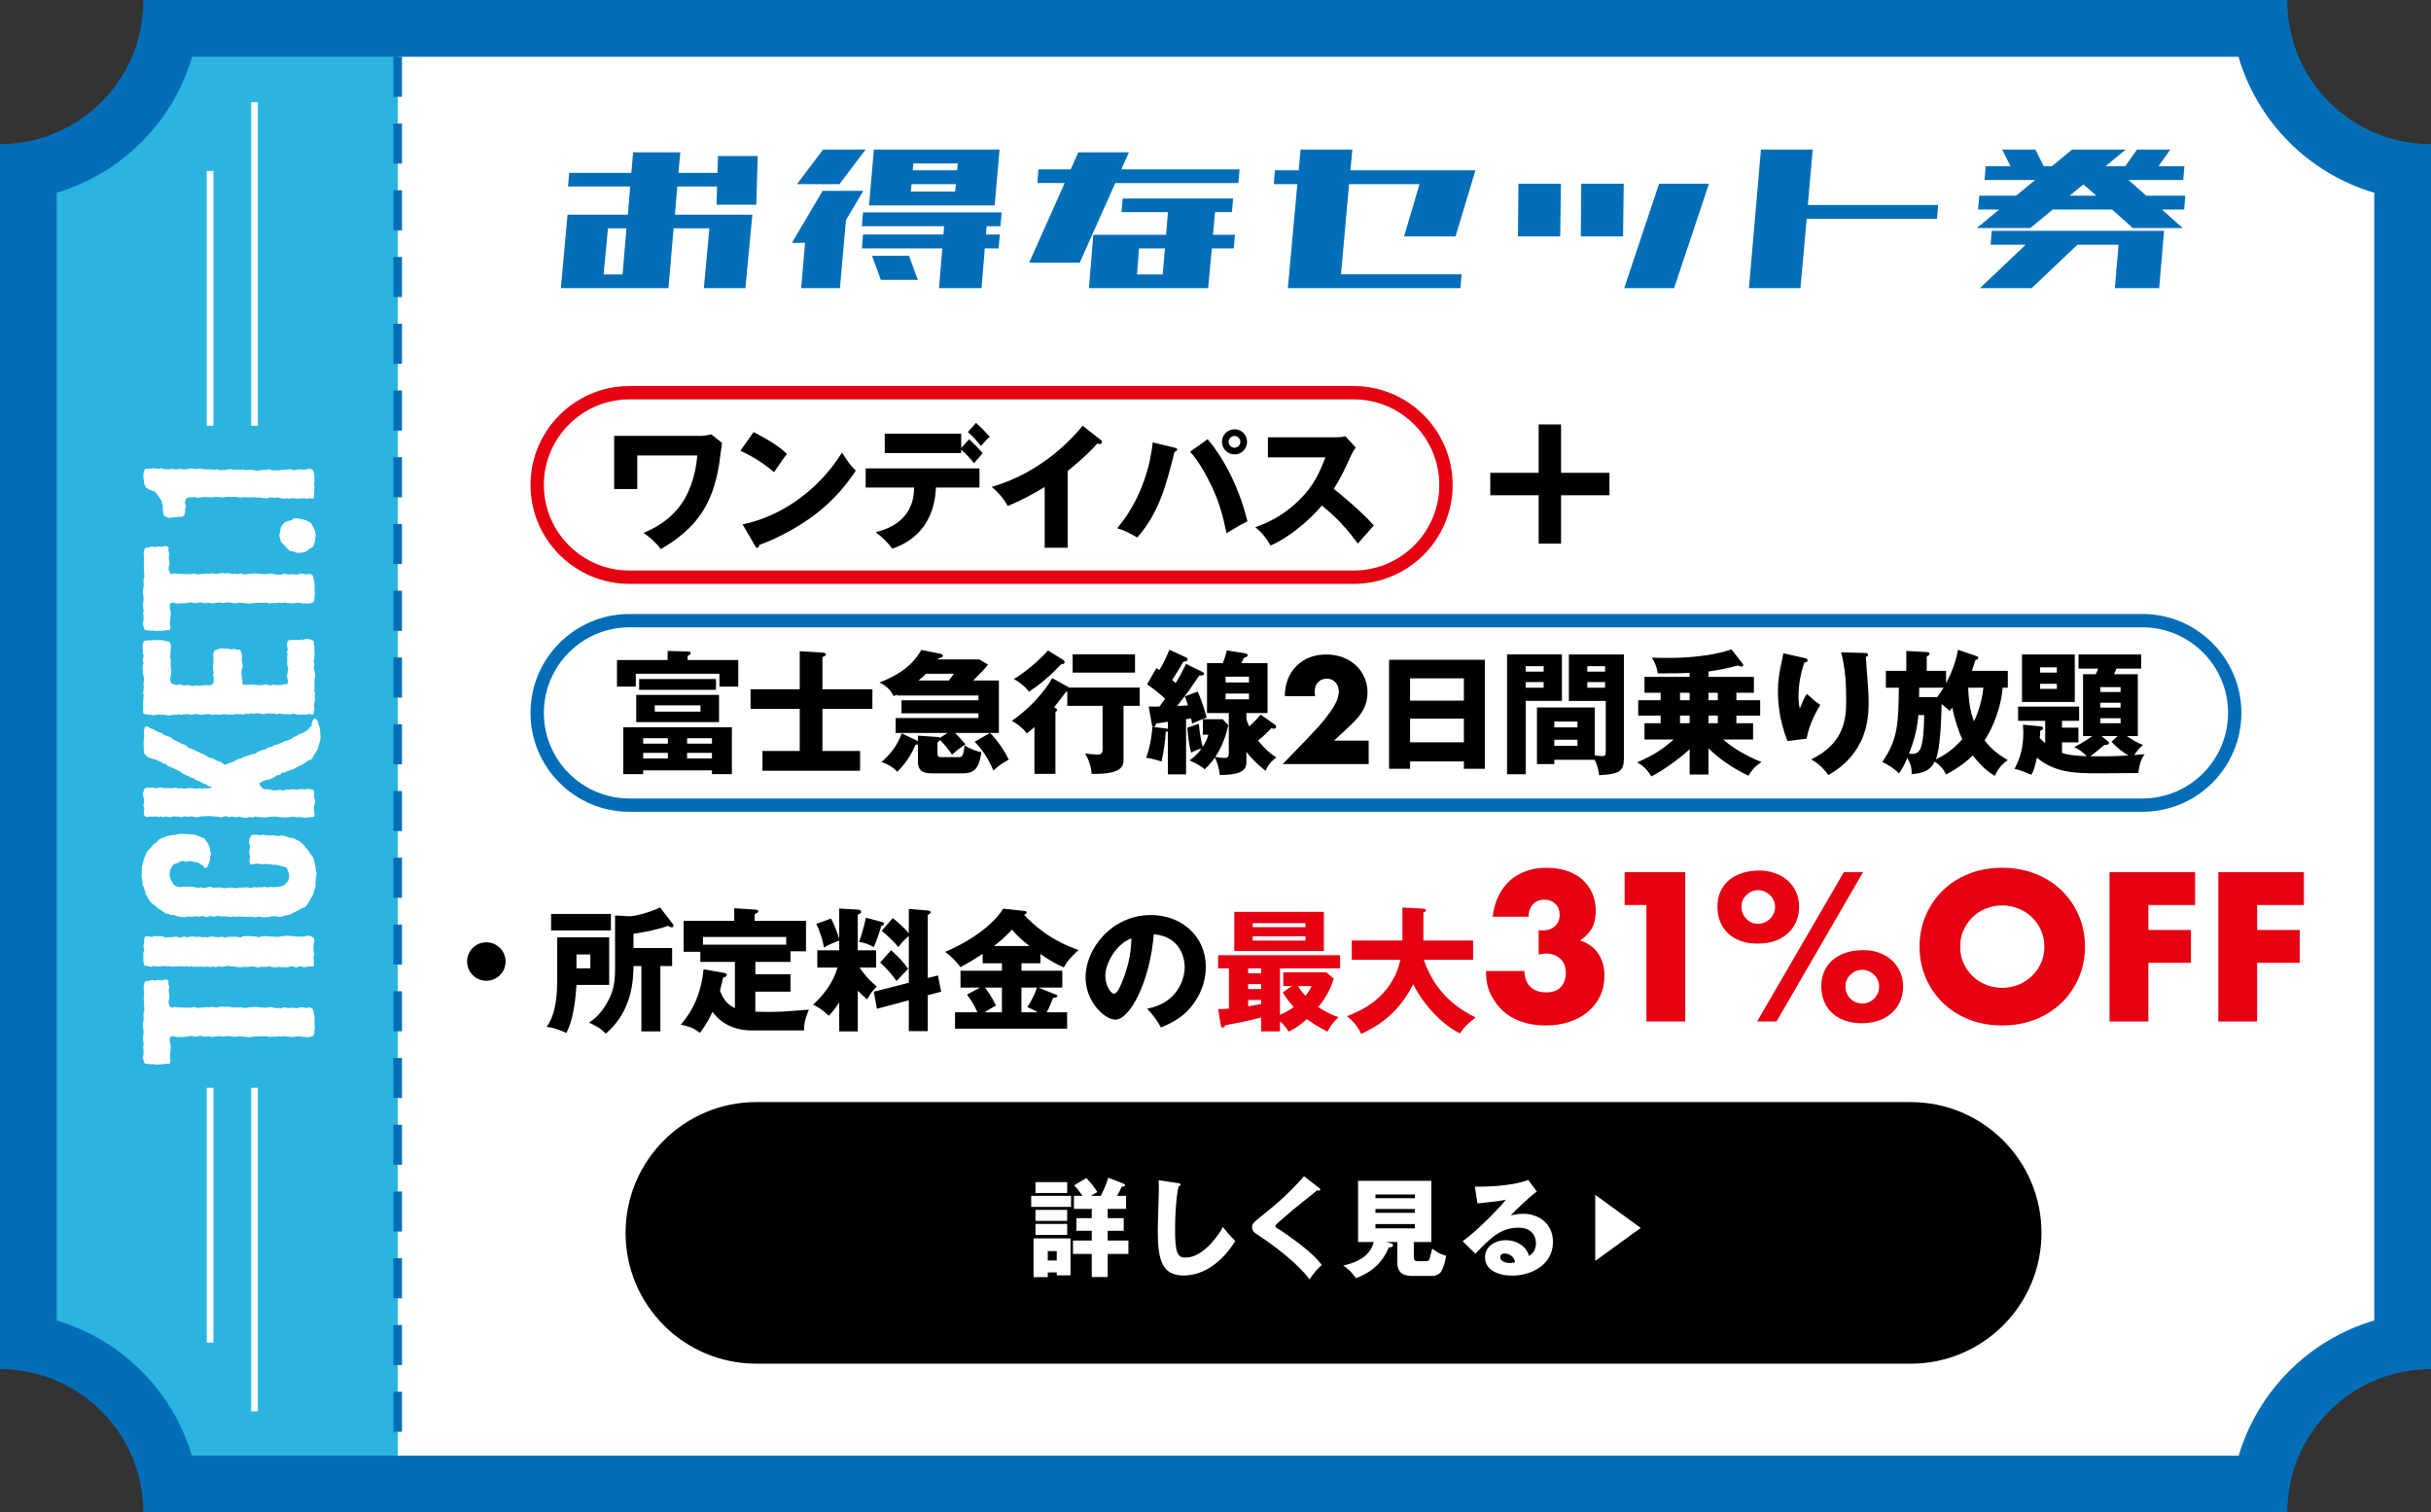 <?xml version="1.0" encoding="utf-8"?>
<!-- Generator: Adobe Illustrator 29.6.0, SVG Export Plug-In . SVG Version: 9.03 Build 0)  -->
<svg version="1.1" id="レイヤー_1" xmlns="http://www.w3.org/2000/svg" xmlns:xlink="http://www.w3.org/1999/xlink" x="0px"
	 y="0px" viewBox="0 0 182.09 113.294" style="enable-background:new 0 0 182.09 113.294;" xml:space="preserve">
<rect x="0" y="0" width="182.09" height="113.294" fill="#333333" stroke="none"/>
<style type="text/css">
	.ドロップシャドウ{fill:none;}
	.角を丸くする_x0020_2_x0020_pt{fill:#FFFFFF;stroke:#231815;stroke-miterlimit:10;}
	.ライブ反射_x0020_X{fill:none;}
	.ベベルソフト{fill:url(#SVGID_1_);}
	.夕暮れ{fill:#FFFFFF;}
	.木の葉_GS{fill:#FFE100;}
	.ポンパドール_GS{fill-rule:evenodd;clip-rule:evenodd;fill:#4CABE1;}
	.st0{fill:#AFC63E;}
	.st1{fill:#8582C8;}
	.st2{fill:#F07850;}
	.st3{fill:#FFC82B;}
	.st4{fill:#E95513;}
	.st5{fill:#FFD600;}
	.st6{fill:#F791A1;}
	.st7{fill:#8DC21F;}
	.st8{fill:#FFA72B;}
	.st9{fill:#F05A50;}
	.st10{fill:#FFDBB0;}
	.st11{fill:#F18E38;}
	.st12{fill:#74C21F;}
	.st13{fill:#FEDC5E;}
	.st14{fill:#ED7980;}
	.st15{fill:#62C0B4;}
	.st16{fill:#51A7DD;}
	.st17{fill:#EFC03C;}
	.st18{fill:#FFFFFF;}
	.st19{fill:#F29600;}
	.st20{fill:#036EB7;}
	.st21{fill:#EDBC32;}
	.st22{fill:#FDD23E;}
	.st23{fill-rule:evenodd;clip-rule:evenodd;fill:#036EB7;}
	.st24{fill-rule:evenodd;clip-rule:evenodd;fill:#16A6F7;}
	.st25{fill-rule:evenodd;clip-rule:evenodd;}
	.st26{fill:#E51373;}
	.st27{fill:#7D6EB7;}
	.st28{fill:#85B4E0;}
	.st29{fill:#E50012;}
	.st30{fill:#0DAC67;}
	.st31{fill:#2CB4E0;}
</style>
<linearGradient id="SVGID_1_" gradientUnits="userSpaceOnUse" x1="-2073.099" y1="-341.714" x2="-2072.392" y2="-341.006">
	<stop  offset="0" style="stop-color:#E6E7EA"/>
	<stop  offset="0.175" style="stop-color:#E2E3E6"/>
	<stop  offset="0.354" style="stop-color:#D6D7DA"/>
	<stop  offset="0.535" style="stop-color:#C1C4C5"/>
	<stop  offset="0.717" style="stop-color:#A4A8A8"/>
	<stop  offset="0.899" style="stop-color:#808584"/>
	<stop  offset="1" style="stop-color:#686E6C"/>
</linearGradient>
<g>
	<path class="st20" d="M182.061,102.557c0.01,0,0.019,0.001,0.029,0.001V10.792c-0.01,0-0.019,0.001-0.029,0.001
		c-5.93,0-10.737-4.807-10.737-10.737c0-0.019,0.003-0.037,0.003-0.056H10.734c0,0.019,0.003,0.037,0.003,0.056
		c0,5.93-4.807,10.737-10.737,10.737v91.764c5.93,0,10.737,4.807,10.737,10.737h160.587
		C171.324,107.364,176.131,102.557,182.061,102.557z"/>
	<path class="st18" d="M167.67,4.252H29.787v104.79h137.9c1.44-4.861,5.286-8.7,10.152-10.131V14.439
		C172.954,13.003,169.097,9.14,167.67,4.252z"/>
	<path class="st31" d="M14.391,4.252C12.966,9.13,9.123,12.987,4.251,14.43v84.489c4.852,1.438,8.686,5.271,10.123,10.122h15.412
		V4.252H14.391z"/>
	<g>
		<g>
			<path class="st20" d="M42.548,13.97l0.086-1.021h4.655l0.138-1.54h3.53l-0.139,1.54h2.925l0.034-1.263h2.977l-0.104,3.65h-2.976
				l0.034-1.366h-2.976l-0.174,2.11h5.797l-0.52,5.503h-3.114l0.415-4.481h-2.682l-0.381,4.481h-8.063l0.502-5.503h4.517l0.173-2.11
				H42.548z M46.631,20.561l0.294-3.46h-1.384l-0.329,3.46H46.631z"/>
			<path class="st20" d="M59.315,18.191l2.302-3.894h3.045l-1.298,2.197l-0.449,5.088h-2.907l0.294-3.392H59.315z M59.696,13.796
				l1.955-2.595h3.184l-1.955,2.595H59.696z M64.558,16.945l0.086-1.038h10.383l-0.087,1.038h-1.038l-0.052,0.623h1.038
				l-0.087,1.038h-1.038l-0.242,2.977h-3.184l0.242-2.977h-6.021l0.086-1.038h6.021l0.053-0.623H64.558z M65.094,15.388l0.363-4.187
				h1.229h1.817h3.322h2.404h0.641l-0.363,4.187h-1.004h-2.041H68.14H65.96H65.094z M65.977,20.96l-0.658-1.8h2.769l0.658,1.8
				H65.977z M68.226,14.35h3.322l0.052-0.554h-3.322L68.226,14.35z M68.365,12.758h3.322l0.052-0.519h-3.322L68.365,12.758z"/>
			<path class="st20" d="M77.708,13.71l0.069-1.021H80.2l0.57-1.28h3.79l-0.571,1.28h8.859l-0.087,1.021h-9.223l-2.664,5.97h-3.79
				l2.665-5.97H77.708z M84.006,15.89l0.086-1.021h8.271l-0.087,1.021h-1.263l-0.156,1.696h1.644l-0.086,1.021h-1.644l-0.277,2.977
				h-8.929l0.329-3.997h5.45l0.139-1.696H84.006z M87.259,18.606h-1.938l-0.155,1.955h1.921L87.259,18.606z"/>
			<path class="st20" d="M95.41,13.796l0.086-1.038h1.782l0.139-1.557h3.876l-0.139,1.557h9.361l-1.488,4.949h-3.858l1.159-3.911
				h-5.277l-0.605,6.749h9.032l-0.087,1.038H96.464l0.71-7.787H95.41z"/>
			<path class="st20" d="M113.699,17.707l0.035-3.945h3.184l-0.052,3.945H113.699z M118.406,17.707l0.034-3.945h3.184l-0.052,3.945
				H118.406z M121.659,21.583l2.612-7.821h3.737l-2.612,7.821H121.659z"/>
			<path class="st20" d="M131.002,21.583l0.899-10.382h3.876l-0.363,4.152h9.759l-0.086,1.038h-9.759l-0.468,5.191H131.002z"/>
			<path class="st20" d="M148.651,13.484l0.087-1.038h1.852l-0.623-1.245h2.491l0.623,1.245h0.623l1.505-1.245h4.015l-1.505,1.245
				h1.471l0.882-1.245h2.492l-0.883,1.245h1.938l-0.087,1.038h-4.101l1.332,1.177h2.924l-0.086,1.038h-1.661l1.557,1.385h-3.737
				l-1.557-1.385h-4.447l-1.679,1.385h-4.014l1.678-1.385h-1.574l0.087-1.038h2.751l1.436-1.177H148.651z M149.101,18.33
				l0.086-1.039h9.586h2.457h0.865l-0.363,4.292h-3.322l0.277-3.253h-3.08l-3.426,3.253h-3.876l3.426-3.253H149.101z
				 M157.026,14.661l-0.969-0.848l-1.039,0.848H157.026z"/>
		</g>
	</g>
	<g>
		<path d="M52.565,32.647c0.25,0,0.54-0.07,0.71-0.11l0.811,0.641c-0.05,0.26-0.19,1.421-0.23,1.661
			c-0.49,2.962-1.69,4.742-4.353,6.293c-0.44-0.56-0.82-0.88-1.301-1.21c0.671-0.29,2.071-0.921,3.002-2.422
			c0.32-0.51,0.91-1.73,1.021-3.382h-4.492v2.512h-1.731v-3.982H52.565z"/>
		<path d="M56.446,32.367c1.682,0.86,2.202,1.36,2.502,1.641c-0.24,0.29-0.311,0.4-0.971,1.361c-1.07-0.921-2.021-1.371-2.521-1.602
			L56.446,32.367z M55.626,39.281c2.852-0.591,5.664-2.521,7.444-5.383c0.431,0.68,0.601,0.93,1.031,1.36
			c-0.581,0.86-1.501,2.121-3.112,3.332c-0.91,0.69-2.512,1.661-4.122,2.231c0,0.11-0.05,0.22-0.141,0.22
			c-0.06,0-0.1-0.029-0.16-0.14L55.626,39.281z"/>
		<path d="M64.841,36.519v-1.431h8.524v1.431h-3.262c-0.14,3.482-2.611,4.353-3.282,4.583c-0.239-0.4-0.87-0.98-1.23-1.231
			c2.771-0.7,2.852-2.591,2.882-3.352H64.841z M72.595,32.907c0.211,0.19,0.801,0.771,1.011,1.041c-0.109,0.12-0.56,0.641-0.65,0.75
			c-0.29-0.37-0.61-0.72-0.96-1.011v0.251h-5.724v-1.451h5.724v1.07L72.595,32.907z M73.106,31.677
			c0.351,0.311,0.75,0.721,1.03,1.041c-0.17,0.149-0.3,0.27-0.66,0.689c-0.23-0.3-0.641-0.76-0.98-1.04L73.106,31.677z"/>
		<path d="M79.971,41.032H78.25v-4.553c-0.891,0.54-1.801,1.041-2.771,1.421c-0.29-0.551-0.74-1.051-1.2-1.431
			c3.812-1.081,6.203-3.803,6.813-4.583l1.331,1.051c0.06,0.04,0.12,0.1,0.12,0.19c0,0.09-0.08,0.13-0.16,0.13
			c-0.05,0-0.09,0-0.2-0.03c-0.71,0.851-2.151,2.001-2.211,2.052V41.032z"/>
		<path d="M87.996,33.538c0.11,0.029,0.18,0.05,0.18,0.13c0,0.09-0.1,0.14-0.2,0.18c-0.61,2.422-1.141,4.543-2.791,6.414
			c-0.631-0.36-0.94-0.521-1.501-0.69c1.991-2.392,2.511-5.053,2.661-6.434L87.996,33.538z M90.457,32.897
			c0.951,1.11,2.262,3.231,2.982,6.153c-0.36,0.181-0.61,0.311-1.571,0.891c-0.24-1.15-0.521-2.441-1.391-4.082
			c-0.671-1.271-1.101-1.762-1.331-2.021L90.457,32.897z M93.409,33.098c0,0.521-0.42,0.94-0.94,0.94s-0.94-0.42-0.94-0.94
			c0-0.53,0.43-0.94,0.94-0.94C92.989,32.157,93.409,32.567,93.409,33.098z M92.028,33.098c0,0.24,0.2,0.44,0.44,0.44
			s0.44-0.2,0.44-0.44s-0.2-0.44-0.44-0.44S92.028,32.857,92.028,33.098z"/>
		<path d="M94.97,34.258v-1.5h5.112c0.16,0,0.521-0.021,0.69-0.08l0.781,0.85c-0.08,0.101-0.23,0.311-0.381,0.641
			c-0.37,0.841-0.771,1.682-1.271,2.451c0.42,0.32,2.251,1.842,3.002,2.742c-0.33,0.38-0.871,0.98-1.201,1.36
			c-0.37-0.51-1.21-1.681-2.691-2.852c-0.961,1.151-2.531,2.441-3.842,2.992c-0.381-0.631-0.591-0.911-1.141-1.371
			c1.29-0.46,2.281-1.051,3.252-2.001c1.141-1.101,1.551-2.081,2.001-3.232H94.97z"/>
	</g>
	<g>
		<path d="M45.631,70.214v3.562h-2.452c-0.109,1.921-0.45,3.052-0.76,3.602c-0.32-0.16-0.931-0.41-1.472-0.45
			c0.501-0.71,0.791-1.73,0.791-3.502v-3.212H45.631z M45.761,68.463v1.23h-4.482v-1.23H45.761z M43.179,71.494v1.041h1.041v-1.041
			H43.179z M49.463,77.258h-1.421v-4.893h-0.591c-0.02,0.971-0.06,3.342-2.071,5.062c-0.42-0.41-0.55-0.479-1.261-0.83
			c0.23-0.15,0.911-0.58,1.491-1.741c0.24-0.47,0.46-1.08,0.46-2.201v-4.082l1.011,0.06c0.45,0.03,1.661-0.311,2.361-0.66l0.921,1.2
			c0.04,0.051,0.08,0.11,0.08,0.171c0,0.06-0.03,0.119-0.12,0.119s-0.19-0.05-0.29-0.109c-0.641,0.24-1.852,0.5-2.582,0.59v1.071
			h2.893v1.351h-0.881V77.258z"/>
		<path d="M56.578,72.976h2.631v1.309h-2.631v1.492c0.25,0.011,0.54,0.021,0.931,0.021c0.94,0,1.101-0.01,3.081-0.17
			c-0.35,0.83-0.37,1.21-0.359,1.56h-3.913c-1.831,0-2.661-1-2.951-1.399c-0.37,0.84-0.771,1.35-0.94,1.579
			c-0.521-0.38-0.631-0.42-1.432-0.62c0.371-0.43,1.481-1.71,1.701-4.142l1.541,0.271c0.09,0.02,0.2,0.04,0.2,0.16
			c0,0.1-0.06,0.12-0.28,0.2c-0.05,0.25-0.1,0.499-0.229,0.979c0.18,0.431,0.41,0.971,1.12,1.302v-3.463h-2.592v-0.76h-1.25v-2.321
			h3.792v-0.94l1.531,0.1c0.14,0.011,0.27,0.021,0.27,0.12c0,0.08-0.05,0.12-0.27,0.221v0.5h3.842v2.281h-1.161v0.8h-2.631V72.976z
			 M58.889,70.765v-0.581h-6.234v0.581H58.889z"/>
		<path d="M64.252,77.258h-1.391v-2.171c-0.37,0.561-0.58,0.79-0.78,1c-0.61-0.57-0.921-0.71-1.181-0.83
			c0.721-0.66,1.44-1.501,1.841-2.781H61.22v-1.291h1.641v-0.73c-0.601,0.21-0.91,0.39-1.141,0.521
			c-0.08-0.44-0.24-1.081-0.58-1.771l1.11-0.4c0.23,0.45,0.5,1.121,0.61,1.531v-2.281l1.361,0.08c0.13,0.01,0.28,0.02,0.28,0.16
			c0,0.12-0.16,0.189-0.251,0.22v2.672h1.371v1.291h-1.23c0.521,0.79,1.011,1.19,1.291,1.421c-0.291,0.27-0.461,0.47-0.73,0.96
			c-0.311-0.26-0.461-0.4-0.701-0.65V77.258z M66.023,69.053c0.09,0.021,0.2,0.061,0.2,0.131c0,0.08-0.13,0.149-0.221,0.2
			c-0.08,0.29-0.26,0.88-0.55,1.561c-0.391-0.22-0.65-0.311-1.101-0.391c0.12-0.34,0.36-1.091,0.51-1.811L66.023,69.053z
			 M70.255,73.065l0.24,1.221l-1.001,0.261v2.691h-1.421v-2.312l-2.391,0.641l-0.23-1.281l2.621-0.67v-3.503
			c-0.34,0.28-0.53,0.501-0.79,0.831c-0.271-0.37-0.931-0.971-1.241-1.221l0.831-0.95c0.49,0.39,0.931,0.8,1.2,1.141v-1.831
			l1.411,0.119c0.08,0.011,0.221,0.021,0.221,0.131c0,0.08-0.11,0.149-0.211,0.21v4.713L70.255,73.065z M66.744,71.175
			c0.53,0.479,0.891,0.85,1.28,1.391c-0.25,0.25-0.521,0.54-0.87,0.92c-0.32-0.47-0.78-0.99-1.231-1.381L66.744,71.175z"/>
		<path d="M76.509,72.715h3.062v1.261H77.77l1.28,0.511c0.09,0.04,0.15,0.061,0.15,0.12c0,0.11-0.16,0.13-0.32,0.14
			c-0.17,0.44-0.29,0.741-0.48,1.081h1.531v1.23h-8.396v-1.23h1.672c-0.24-0.551-0.381-0.801-0.781-1.32l0.98-0.531h-1.46v-1.261
			h3.102v-0.56h-1.441v-0.701c-0.66,0.421-0.84,0.541-1.66,0.991c-0.371-0.471-0.721-0.841-1.161-1.141
			c2.792-1.191,4.053-2.682,4.353-3.242l1.631,0.18c0.061,0.011,0.13,0.021,0.13,0.101c0,0.1-0.1,0.15-0.2,0.18
			c1.672,1.762,3.292,2.352,4.093,2.642c-0.19,0.16-0.891,0.801-1.101,1.301c-0.681-0.29-1.07-0.53-1.761-1.011v0.701h-1.421V72.715
			z M75.048,73.975h-1.271c0.13,0.16,0.5,0.65,0.82,1.352c-0.421,0.229-0.61,0.34-0.851,0.5h1.301V73.975z M77.12,70.864
			c-0.57-0.431-0.891-0.73-1.321-1.23c-0.51,0.58-1.11,1.051-1.351,1.23H77.12z M76.509,75.827h1.221
			c-0.4-0.22-0.591-0.311-0.78-0.391c0.43-0.64,0.63-1.181,0.72-1.461h-1.16V75.827z"/>
		<path d="M85.924,75.557c2.172-0.399,2.812-2.081,2.812-3.121c0-0.811-0.43-2.302-2.311-2.452
			c-0.311,3.662-1.821,6.395-2.882,6.395c-0.781,0-2.231-1.321-2.231-3.172c0-2.151,1.961-4.663,4.902-4.663
			c2.191,0,4.103,1.491,4.103,3.882c0,0.461-0.04,1.741-1.181,3.092c-0.61,0.711-1.32,1.081-2.171,1.451
			C86.635,76.388,86.415,76.087,85.924,75.557z M82.793,73.086c0,0.771,0.431,1.351,0.641,1.351c0.24,0,0.431-0.45,0.54-0.711
			c0.431-0.99,0.761-2.141,0.771-3.441C83.584,70.714,82.793,72.184,82.793,73.086z"/>
		<path class="st29" d="M95.872,76.017c0.44-0.19,0.7-0.341,1.03-0.581c-0.39-0.439-0.601-0.74-0.82-1.101l0.681-0.47h-0.641v-1.031
			h3.231l0.541,0.471c-0.29,1.081-0.971,1.911-1.151,2.131c0.771,0.511,1.251,0.671,1.512,0.751c-0.451,0.47-0.49,0.53-0.831,1.091
			c-0.74-0.381-1.251-0.73-1.531-0.94c-0.7,0.62-1.16,0.84-1.37,0.94c-0.15-0.24-0.32-0.48-0.65-0.78v0.76h-1.411v-1.04
			c-0.851,0.229-1.801,0.42-2.672,0.58c-0.069,0.11-0.12,0.18-0.2,0.18c-0.1,0-0.14-0.109-0.159-0.24l-0.19-1.15
			c0.24,0,0.44,0,0.811-0.04v-3.013h-0.811v-0.979h9.136v0.979h-4.503V76.017z M99.164,68.304v2.93H92.45v-2.93H99.164z
			 M94.461,72.534H93.49v0.372h0.971V72.534z M94.461,73.715H93.49v0.372h0.971V73.715z M94.461,74.906H93.49v0.47
			c0.631-0.1,0.7-0.109,0.971-0.17V74.906z M97.783,69.454v-0.302h-3.952v0.302H97.783z M93.831,70.133v0.322h3.952v-0.322H93.831z
			 M97.222,73.866c0.21,0.35,0.511,0.681,0.561,0.73c0.28-0.351,0.37-0.541,0.45-0.73H97.222z"/>
		<path class="st29" d="M101.254,71.894v-1.44h3.792v-2.472l1.571,0.08c0.06,0,0.19,0.01,0.19,0.13c0,0.08-0.101,0.13-0.19,0.16
			v2.102h3.723v1.44h-3.692c0.87,2.582,2.682,3.732,3.882,4.323c-0.84,0.65-1.03,0.97-1.16,1.19
			c-1.011-0.45-2.602-1.841-3.513-3.683c-1.23,2.401-2.852,3.223-3.902,3.723c-0.26-0.561-0.56-0.911-1.061-1.331
			c0.841-0.33,3.342-1.28,4.003-4.223H101.254z"/>
		<path class="st29" d="M115.248,69.678c0.079,0.01,0.146,0.015,0.2,0.015c0.054,0,0.102,0,0.141,0c0.366,0,0.663-0.109,0.891-0.327
			s0.341-0.499,0.341-0.846c0-0.336-0.106-0.608-0.318-0.816c-0.213-0.207-0.487-0.312-0.824-0.312c-0.355,0-0.643,0.119-0.86,0.356
			s-0.326,0.544-0.326,0.92h-2.687c0.069-0.584,0.215-1.103,0.438-1.558s0.508-0.839,0.854-1.15
			c0.347-0.312,0.752-0.549,1.217-0.712c0.465-0.164,0.979-0.245,1.544-0.245c0.554,0,1.056,0.076,1.506,0.229
			s0.836,0.371,1.157,0.653c0.322,0.282,0.569,0.623,0.742,1.023c0.173,0.401,0.26,0.849,0.26,1.344
			c0,0.534-0.102,0.972-0.304,1.313c-0.203,0.341-0.492,0.635-0.868,0.883c0.573,0.178,1.021,0.497,1.343,0.957
			s0.482,1.026,0.482,1.699c0,0.554-0.109,1.059-0.327,1.514s-0.521,0.846-0.912,1.172c-0.391,0.327-0.855,0.579-1.396,0.757
			c-0.539,0.178-1.13,0.268-1.772,0.268c-0.861,0-1.638-0.168-2.33-0.505c-0.693-0.336-1.247-0.87-1.662-1.603
			c-0.188-0.326-0.314-0.653-0.379-0.979s-0.096-0.658-0.096-0.994h2.879c0.02,0.524,0.173,0.923,0.459,1.194
			c0.287,0.272,0.673,0.408,1.158,0.408c0.515,0,0.891-0.139,1.128-0.415c0.237-0.277,0.355-0.619,0.355-1.024
			c0-0.484-0.143-0.851-0.43-1.098c-0.287-0.248-0.628-0.371-1.024-0.371c-0.099,0-0.192,0.007-0.281,0.021
			c-0.09,0.016-0.188,0.032-0.297,0.053V69.678z"/>
		<path class="st29" d="M123.322,67.792h-1.633v-2.464h4.541v11.189h-2.908V67.792z"/>
		<path class="st29" d="M128.643,67.895c0-0.415,0.077-0.791,0.23-1.128c0.153-0.336,0.368-0.618,0.646-0.846
			s0.605-0.403,0.987-0.527c0.381-0.123,0.804-0.185,1.269-0.185c0.425,0,0.82,0.066,1.187,0.2s0.683,0.319,0.95,0.557
			s0.475,0.521,0.623,0.853c0.148,0.332,0.223,0.695,0.223,1.091c0,0.426-0.076,0.81-0.229,1.15
			c-0.153,0.342-0.366,0.633-0.639,0.876c-0.271,0.242-0.599,0.428-0.979,0.556c-0.381,0.129-0.799,0.193-1.254,0.193
			c-0.92,0-1.652-0.25-2.196-0.749C128.916,69.436,128.643,68.756,128.643,67.895z M130.439,67.926c0,0.336,0.119,0.633,0.356,0.89
			c0.237,0.258,0.539,0.386,0.905,0.386c0.168,0,0.329-0.034,0.482-0.104s0.286-0.161,0.4-0.274c0.113-0.114,0.205-0.247,0.274-0.4
			s0.104-0.314,0.104-0.482c0-0.179-0.034-0.344-0.104-0.497s-0.163-0.287-0.282-0.401c-0.118-0.113-0.255-0.202-0.408-0.267
			s-0.309-0.097-0.467-0.097c-0.337,0-0.631,0.121-0.883,0.363C130.565,67.284,130.439,67.579,130.439,67.926z M138.112,65.328
			h1.439l-6.485,11.189h-1.454L138.112,65.328z M136.42,73.861c0-0.416,0.077-0.789,0.23-1.12c0.153-0.332,0.365-0.613,0.638-0.847
			c0.272-0.231,0.602-0.41,0.987-0.534c0.386-0.123,0.811-0.186,1.276-0.186c0.444,0,0.851,0.067,1.217,0.201
			c0.365,0.133,0.68,0.321,0.942,0.563c0.262,0.242,0.467,0.529,0.615,0.86c0.148,0.332,0.223,0.69,0.223,1.076
			c0,0.416-0.074,0.794-0.223,1.136c-0.148,0.341-0.358,0.633-0.631,0.875c-0.271,0.242-0.598,0.431-0.979,0.564
			c-0.382,0.133-0.805,0.2-1.27,0.2c-0.455,0-0.868-0.064-1.239-0.193c-0.37-0.128-0.689-0.313-0.957-0.557
			c-0.268-0.242-0.473-0.536-0.616-0.883C136.491,74.673,136.42,74.287,136.42,73.861z M138.23,73.891
			c0,0.356,0.121,0.658,0.364,0.905c0.242,0.248,0.541,0.371,0.897,0.371c0.346,0,0.643-0.123,0.891-0.371
			c0.247-0.247,0.37-0.544,0.37-0.891c0-0.178-0.034-0.343-0.104-0.496c-0.069-0.154-0.163-0.287-0.282-0.401
			c-0.118-0.113-0.255-0.203-0.408-0.267c-0.153-0.064-0.309-0.097-0.467-0.097c-0.327,0-0.618,0.118-0.876,0.356
			C138.359,73.238,138.23,73.535,138.23,73.891z"/>
		<path class="st29" d="M143.78,70.909c0-0.831,0.153-1.605,0.46-2.322c0.307-0.718,0.731-1.344,1.276-1.878
			c0.544-0.534,1.194-0.952,1.951-1.254s1.591-0.452,2.501-0.452c0.9,0,1.731,0.15,2.493,0.452s1.417,0.72,1.966,1.254
			s0.977,1.16,1.284,1.878c0.307,0.717,0.46,1.491,0.46,2.322s-0.153,1.605-0.46,2.322c-0.308,0.718-0.735,1.343-1.284,1.877
			s-1.204,0.952-1.966,1.254s-1.593,0.453-2.493,0.453c-0.91,0-1.744-0.151-2.501-0.453s-1.407-0.72-1.951-1.254
			c-0.545-0.534-0.97-1.159-1.276-1.877C143.933,72.515,143.78,71.74,143.78,70.909z M146.822,70.909
			c0,0.445,0.084,0.855,0.252,1.231c0.169,0.376,0.396,0.702,0.683,0.979c0.287,0.277,0.621,0.492,1.002,0.646s0.784,0.23,1.21,0.23
			c0.425,0,0.828-0.077,1.209-0.23s0.718-0.368,1.009-0.646c0.292-0.277,0.522-0.604,0.69-0.979s0.252-0.786,0.252-1.231
			s-0.084-0.855-0.252-1.231s-0.398-0.703-0.69-0.979c-0.291-0.277-0.628-0.492-1.009-0.646s-0.784-0.23-1.209-0.23
			c-0.426,0-0.829,0.077-1.21,0.23s-0.715,0.368-1.002,0.646c-0.286,0.276-0.514,0.604-0.683,0.979
			C146.906,70.054,146.822,70.464,146.822,70.909z"/>
		<path class="st29" d="M164.422,67.792h-3.502v1.869h3.19v2.464h-3.19v4.393h-2.909V65.328h6.411V67.792z"/>
		<path class="st29" d="M172.569,67.792h-3.502v1.869h3.19v2.464h-3.19v4.393h-2.909V65.328h6.411V67.792z"/>
	</g>
	<g>
		<path d="M55.299,49.442v1.99h-1.411v-0.961h-6.264v0.961h-1.411v-1.99h3.793v-0.681l1.501,0.04c0.079,0,0.22,0.01,0.22,0.119
			c0,0.091-0.09,0.141-0.22,0.221v0.301H55.299z M48.175,57.706v0.28h-1.491v-3.511h8.135v3.511h-1.491v-0.28H48.175z
			 M53.858,52.054v2.04h-6.203v-2.04H53.858z M53.629,50.863v0.81h-5.754v-0.81H53.629z M50.026,55.706v-0.411h-1.851v0.411H50.026z
			 M50.026,56.816v-0.421h-1.851v0.421H50.026z M49.046,52.833v0.472h3.422v-0.472H49.046z M53.328,55.706v-0.411h-1.86v0.411
			H53.328z M51.467,56.395v0.421h1.86v-0.421H51.467z"/>
		<path d="M65.345,51.633v1.471h-3.742v3.152h2.821v1.48H57.11v-1.48h2.792v-3.152h-3.683v-1.471h3.683v-2.852l1.701,0.101
			c0.1,0.01,0.26,0.029,0.26,0.13c0,0.1-0.09,0.14-0.26,0.21v2.411H65.345z"/>
		<path d="M74.821,50.974v3.931H74.16c0.561,0.551,1.102,1.382,1.401,1.992c-0.521,0.29-0.761,0.46-1.15,0.819
			c-0.48-1.069-0.871-1.61-1.411-2.15l1.15-0.661h-2.611c0.32,0.311,0.511,0.541,0.78,0.852c-0.44,0.29-0.59,0.4-1.011,0.78
			c-0.25-0.38-0.479-0.69-0.891-1.102c-0.06,0.08-0.1,0.12-0.199,0.171v0.78c0,0.301,0.06,0.331,0.38,0.331h1.181
			c0.25,0,0.38,0,0.47-0.881c0.491,0.31,1.001,0.46,1.261,0.51c-0.159,0.961-0.34,1.58-1.38,1.58h-2.302
			c-0.53,0-1.07-0.06-1.07-0.879v-1.291c-0.07,0.02-0.101,0.029-0.19,0.04c-0.221,0.521-0.61,1.291-1.361,2.011
			c-0.479-0.49-0.86-0.61-1.181-0.73c0.521-0.449,1.161-1.12,1.512-2.142l1.221,0.58v-0.41l1.461,0.101
			c0.09,0.01,0.13,0.02,0.17,0.069l0.58-0.37h-3.883v-1.119h6.204v-0.352h-5.764v-0.979h5.764v-0.361h-6.094v-0.07
			c-0.07,0.04-0.18,0.09-0.26,0.12c-0.141-0.29-0.41-0.71-1.061-1.02c0.891-0.36,2.301-0.951,3.132-2.441l1.431,0.29
			c0.08,0.021,0.18,0.04,0.18,0.141c0,0.13-0.16,0.16-0.31,0.189c-0.021,0.03-0.05,0.08-0.061,0.091h3.103l0.65,0.39
			c-0.251,0.319-0.4,0.489-1.102,1.191H74.821z M71.079,50.974c0.09-0.11,0.3-0.401,0.37-0.502h-2.092
			c-0.09,0.09-0.22,0.221-0.55,0.502H71.079z"/>
		<path d="M80.084,51.503h5.283v1.371h-1.211v3.962c0,0.49,0,1.181-2.392,1.131c-0.01-0.36-0.16-1.041-0.5-1.521
			c0.17,0.02,0.801,0.08,0.891,0.08c0.18,0,0.431-0.011,0.431-0.341v-3.312h-2.642v-1.071c-0.03,0-0.051,0.011-0.091,0.021
			c-0.45,0.59-0.67,0.87-0.9,1.16c0.08,0.03,0.221,0.091,0.221,0.181c0,0.05-0.011,0.11-0.12,0.18v4.623h-1.571v-3.502
			c-0.271,0.25-0.41,0.35-0.58,0.47c-0.25-0.38-0.791-0.771-1.121-0.94c1.852-1.251,2.912-2.932,3.032-3.201L80.084,51.503z
			 M79.633,49.432c0.05,0.03,0.11,0.101,0.11,0.16c0,0.15-0.16,0.16-0.25,0.16c-0.911,0.95-1.571,1.501-2.422,2.062
			c-0.32-0.45-0.881-0.821-1.131-0.951c0.771-0.43,2.071-1.541,2.552-2.141L79.633,49.432z M85.016,50.382h-4.673v-1.37h4.673
			V50.382z"/>
		<path d="M90.1,50.351c0.05,0.03,0.09,0.07,0.09,0.11c0,0.13-0.14,0.14-0.36,0.14c-0.13,0.181-0.651,0.961-0.771,1.121
			c-0.24,0.33-0.59,0.78-0.89,1.161c0.33-0.021,0.489-0.021,0.81-0.04c-0.12-0.41-0.18-0.541-0.229-0.681l0.961-0.36
			c0.36,0.791,0.6,1.691,0.67,1.951c-0.05,0.021-0.82,0.311-1.091,0.45c-0.02-0.149-0.03-0.21-0.07-0.38
			c-0.109,0.021-0.271,0.04-0.38,0.05v4.132h-1.36v-3.211c-0.05,0.01-0.09,0.01-0.161,0.02c-0.04,0.751-0.159,1.532-0.319,2.232
			c-0.43-0.15-0.74-0.22-1.15-0.29c0.221-0.551,0.44-1.611,0.461-2.312l1.061,0.131c0.04,0,0.08,0.01,0.109,0.02v-0.53
			c-0.5,0.07-0.56,0.08-0.88,0.13c-0.021,0.07-0.061,0.25-0.181,0.25c-0.09,0-0.13-0.109-0.14-0.18l-0.24-1.341
			c0.13,0.01,0.65,0,0.811,0c0.14-0.19,0.36-0.49,0.42-0.581c-0.18-0.17-0.65-0.61-1.351-1.079l0.7-1.222
			c0.131,0.09,0.16,0.11,0.221,0.15c0.29-0.479,0.54-0.98,0.75-1.521l1.239,0.57c0.07,0.03,0.131,0.09,0.131,0.15
			c0,0.149-0.21,0.16-0.32,0.17c-0.32,0.55-0.37,0.63-0.84,1.38c0.14,0.11,0.19,0.161,0.26,0.23c0.35-0.571,0.59-1.051,0.78-1.44
			L90.1,50.351z M93.361,53.885c0.05,0.14,0.1,0.3,0.21,0.53c0.53-0.49,0.721-0.721,0.86-0.882l1.031,0.722
			c0.029,0.02,0.13,0.09,0.13,0.17c0,0.16-0.13,0.16-0.181,0.16c-0.04,0-0.08-0.01-0.2-0.03c-0.3,0.33-0.63,0.641-0.98,0.921
			c0.551,0.671,0.921,0.971,1.371,1.261c-0.42,0.32-0.61,0.561-0.811,1c-0.69-0.55-1.091-0.979-1.431-1.41v0.79
			c0,0.69-0.64,0.93-2,0.94c-0.021-0.49-0.23-1.05-0.36-1.31c-0.19,0.26-0.351,0.479-0.761,0.879
			c-0.381-0.34-0.971-0.59-1.141-0.669c0.149-0.101,0.54-0.37,0.9-0.891c-0.33,0.09-0.591,0.21-0.78,0.31
			c-0.15-0.51-0.25-1.341-0.28-1.871l0.86-0.29c0.06,0.7,0.17,1.32,0.29,1.731c0.28-0.431,0.351-0.681,0.421-0.911H90.1v-1.161h1.48
			l0.421,0.44c-0.261,1.261-0.762,2.082-0.972,2.382c0.2,0.04,0.49,0.08,0.691,0.08c0.17,0,0.32-0.029,0.32-0.3v-3.063H90.41v-3.74
			h1.181c0.17-0.411,0.24-0.711,0.301-0.951l1.439,0.23c0.061,0.01,0.12,0.07,0.12,0.13c0,0.12-0.11,0.15-0.28,0.19
			c-0.06,0.14-0.079,0.189-0.189,0.4h1.961v3.74h-1.581V53.885z M91.8,51.123h1.751v-0.432H91.8V51.123z M93.551,51.952H91.8v0.432
			h1.751V51.952z"/>
		<path d="M102.519,57.236h-6.438l1.983-2.058c0.523-0.544,0.934-1.006,1.23-1.384c0.297-0.379,0.518-0.698,0.663-0.96
			c0.145-0.262,0.235-0.474,0.271-0.637c0.035-0.162,0.053-0.301,0.053-0.414c0-0.119-0.02-0.236-0.059-0.35
			s-0.097-0.214-0.175-0.302c-0.078-0.089-0.172-0.159-0.281-0.213c-0.109-0.053-0.238-0.079-0.387-0.079
			c-0.283,0-0.504,0.092-0.663,0.275s-0.238,0.414-0.238,0.689c0,0.078,0.01,0.191,0.031,0.34h-2.27
			c0-0.467,0.076-0.892,0.228-1.273c0.152-0.381,0.366-0.71,0.643-0.986c0.275-0.275,0.603-0.487,0.98-0.636
			c0.379-0.148,0.794-0.223,1.246-0.223c0.445,0,0.857,0.07,1.236,0.212c0.378,0.142,0.705,0.34,0.98,0.594
			c0.276,0.255,0.491,0.557,0.647,0.907c0.155,0.35,0.233,0.729,0.233,1.14c0,0.438-0.094,0.844-0.281,1.215
			s-0.486,0.751-0.896,1.14l-1.325,1.241h2.588V57.236z"/>
		<path d="M105.618,57.036v0.551h-1.571v-8.165h7.174v8.165h-1.57v-0.551H105.618z M109.65,52.483v-1.671h-4.032v1.671H109.65z
			 M109.65,55.605v-1.771h-4.032v1.771H109.65z"/>
		<path d="M116.994,49.022v3.48h-2.712v5.493h-1.399v-8.974H116.994z M115.624,50.312v-0.411h-1.342v0.411H115.624z M114.282,51.092
			v0.422h1.342v-0.422H114.282z M116.423,56.915v0.32h-1.3v-4.241h4.331v3.592c0.301,0.04,0.461,0.05,0.552,0.05
			c0.261,0,0.271-0.1,0.271-0.35v-3.783h-2.762v-3.48h4.121v7.773c0,1.01-0.35,1.181-1.851,1.271
			c-0.04-0.261-0.101-0.711-0.341-1.151H116.423z M118.156,54.485v-0.441h-1.732v0.441H118.156z M116.423,55.415v0.451h1.732v-0.451
			H116.423z M120.226,50.312v-0.411h-1.331v0.411H120.226z M118.895,51.092v0.422h1.331v-0.422H118.895z"/>
		<path d="M127.97,58.017h-1.41v-1.892c-1.101,1.011-2.382,1.801-2.872,2.031c-0.351-0.58-0.66-0.82-1.061-1.051
			c1.381-0.59,2.011-1.08,2.741-1.711h-2.191v-1.22h1.211v-0.571h-1.681v-1.149h1.681v-0.562h-1.211v-1.189h3.383v-0.302
			c-0.53,0.03-1.321,0.051-2.382,0.04c-0.1-0.579-0.25-0.869-0.45-1.18c0.26,0.011,0.67,0.021,1.211,0.021
			c2.932,0,4.522-0.551,4.753-0.641l0.84,1.08c0.021,0.03,0.04,0.07,0.04,0.101c0,0.08-0.06,0.109-0.13,0.109s-0.17-0.04-0.28-0.08
			c-0.71,0.2-1.451,0.34-2.191,0.451v0.4h3.402v1.189h-1.311v0.562h1.781v1.149h-1.781v0.571h1.25v1.22h-2.241
			c1.041,0.921,2.372,1.491,2.872,1.691c-0.521,0.35-0.721,0.59-0.98,1.021c-1.251-0.601-2.191-1.271-2.992-2.052V58.017z
			 M126.56,51.892h-0.721v0.562h0.721V51.892z M126.56,53.603h-0.721v0.571h0.721V53.603z M128.671,51.892h-0.701v0.562h0.701
			V51.892z M128.671,53.603h-0.701v0.571h0.701V53.603z"/>
		<path d="M135.115,49.281c0.181,0.04,0.28,0.07,0.28,0.181c0,0.13-0.17,0.16-0.24,0.17c-0.29,0.82-0.44,1.681-0.44,2.552
			c0,0.44,0.04,0.64,0.09,0.891c0.08-0.16,0.11-0.24,0.23-0.53c0.15-0.36,0.25-0.49,0.311-0.57c0.44,0.41,0.51,0.479,1,0.83
			c-0.16,0.26-0.82,1.341-1.03,2.531l-1.431,0.17c-0.671-1.7-0.711-3.121-0.711-3.712c0-0.801,0.091-1.411,0.33-2.472
			c0.051-0.22,0.051-0.27,0.07-0.39L135.115,49.281z M139.688,48.911c0.1,0,0.229,0.01,0.229,0.141c0,0.109-0.09,0.13-0.16,0.149
			c0.011,0.351,0.141,1.871,0.16,2.182c0.03,0.36,0.05,0.78,0.05,1.171c0,1.261-0.1,3.832-3.012,5.503
			c-0.61-0.811-1.08-1.051-1.301-1.171c2.401-1.16,2.632-2.892,2.632-4.362c0-1.23-0.06-2.472-0.38-3.662L139.688,48.911z"/>
		<path d="M150.004,51.513c-0.02,0.28-0.16,2.062-1.351,3.952c0.4,0.511,0.86,0.971,1.741,1.472c-0.45,0.31-0.721,0.63-0.971,1.181
			c-0.34-0.19-0.87-0.541-1.661-1.531c-0.4,0.4-0.9,0.83-1.991,1.431c-0.189-0.4-0.47-0.71-0.851-0.971
			c-0.35,0.69-0.859,0.871-1.728,0.94c0-0.239,0.01-0.67-0.331-1.21c-0.302,0.73-0.512,1-0.623,1.16
			c-0.319-0.35-0.85-0.67-1.25-0.86c1.19-1.701,1.21-2.962,1.24-5.563h-0.971v-1.261h1.531v-1.49l1.531,0.08
			c0.1,0.01,0.21,0.01,0.21,0.14c0,0.09-0.101,0.14-0.21,0.19v1.08h1.45v0.921c0.661-1.251,0.811-2.092,0.891-2.502l1.401,0.48
			c0.05,0.021,0.12,0.04,0.12,0.11c0,0.11-0.07,0.13-0.211,0.18c-0.1,0.301-0.18,0.551-0.27,0.811h2.691v1.261H150.004z
			 M143.695,53.564c-0.101,1.221-0.411,2.131-0.703,2.901c0.773,0.04,1.079-0.01,1.139-2.901H143.695z M143.755,51.513l-0.011,0.711
			h1.347c0.08-0.091,0.22-0.271,0.49-0.711H143.755z M146.232,52.994c-0.11,0.16-0.141,0.2-0.19,0.26
			c-0.2-0.18-0.54-0.46-0.61-0.521c-0.021,1.031-0.08,3.302-0.431,4.143c0.721-0.31,1.481-0.91,1.981-1.511
			C146.671,54.734,146.372,53.734,146.232,52.994z M147.422,51.513c0.06,1.361,0.24,2.021,0.44,2.521c0.14-0.31,0.57-1.24,0.7-2.521
			H147.422z"/>
		<path d="M156.028,55.135v-4.632h0.95c0.05-0.09,0.14-0.321,0.18-0.422h-1.47v-1.059h4.691v1.059h-1.851
			c-0.04,0.091-0.14,0.352-0.18,0.422h1.78v4.632h-0.82c0.68,0.48,1.03,0.601,1.21,0.66c-0.35,0.301-0.6,0.661-0.66,0.762
			c0.181-0.01,0.591-0.04,0.78-0.061c-0.13,0.19-0.38,0.551-0.47,1.41c-0.82,0.01-2.141,0.02-2.972,0.02
			c-1.73,0-3.262-0.029-4.623-1.169c-0.17,0.739-0.25,0.999-0.41,1.279c-0.829-0.35-1.079-0.4-1.27-0.439
			c0.49-0.92,0.66-1.741,0.66-2.732c0-0.279-0.02-0.419-0.03-0.579l1.28,0.12c0.09,0.01,0.23,0.02,0.23,0.14
			c0,0.11-0.091,0.141-0.211,0.19c0,0.109-0.03,0.5-0.04,0.55c0.201,0.199,0.321,0.31,0.411,0.38v-1.671h-2.031v-1.069h4.572v1.069
			h-1.281v0.511h1.23v1.1h-1.23v0.792c0.541,0.18,1.052,0.21,1.853,0.25c-0.271-0.28-0.571-0.511-0.94-0.69
			c0.7-0.341,1.23-0.731,1.35-0.821H156.028z M155.407,49.022v3.561h-3.952v-3.561H155.407z M154.066,50.383v-0.392h-1.261v0.392
			H154.066z M152.805,51.222v0.382h1.261v-0.382H152.805z M157.848,55.485c0.07,0.05,0.12,0.1,0.12,0.18
			c0,0.12-0.21,0.141-0.351,0.141c-0.351,0.29-0.79,0.671-1.05,0.841c1.551,0.03,2.521-0.03,2.852-0.06
			c-0.36-0.221-0.84-0.541-1.261-1.032l0.461-0.42h-1.222L157.848,55.485z M158.839,51.834v-0.361h-1.521v0.361H158.839z
			 M157.318,52.642v0.362h1.521v-0.362H157.318z M157.318,53.804v0.371h1.521v-0.371H157.318z"/>
	</g>
	<g>
		<path class="st18" d="M23.398,77.625l-0.192,0.048l-0.096,0.017h-0.129l-0.208-0.017h-0.112l-0.256-0.048l-0.369,0.032
			l-0.08,0.016h-0.128l-0.112-0.016h-0.128c-0.064,0-0.096,0-0.145-0.016l-0.128-0.032l-0.08,0.016
			c-0.064,0.017-0.064,0.017-0.128,0.017l-0.192-0.017l-0.145,0.017l-0.16,0.016h-0.128l-0.112-0.016l-0.128,0.031
			c-0.048,0-0.08,0-0.145-0.016l-0.096-0.032h-0.641l-0.385,0.032h-0.128l-0.129,0.032c-0.063,0.016-0.096,0-0.144,0l-0.112-0.017
			l-0.272-0.031l-0.32-0.017l-0.16,0.032l-0.112,0.016c-0.064,0-0.08,0-0.145-0.016l-0.128-0.032l-0.353-0.016l-0.208,0.032
			c-0.064,0.016-0.08,0.016-0.145,0l-0.176-0.032l-0.129,0.016l-0.4,0.048c-0.063,0-0.096,0-0.128-0.016l-0.064-0.016l-0.208-0.017
			l-0.112,0.032c-0.063,0.016-0.096,0.016-0.144,0l-0.064-0.032l-0.24-0.032l-0.097,0.032c-0.048,0.017-0.08,0.032-0.144,0.032
			h-0.032c-0.064,0-0.097,0-0.145-0.016l-0.256-0.049l-0.272,0.064l-0.225,0.016h-0.353l-0.144,0.017c-0.064,0-0.097,0-0.145-0.017
			l-0.16-0.063l-0.24,0.08l-0.032,0.256l0.064,0.305c0.016,0.048,0.016,0.08,0.016,0.128v0.128c0,0.049,0,0.097-0.016,0.145
			l-0.017,0.128l-0.032,0.401l0.032,0.191c0.017,0.064,0.017,0.08,0,0.129l-0.016,0.096c-0.017,0.064-0.048,0.097-0.128,0.097
			l-0.209-0.017l-0.128,0.032c-0.048,0.016-0.064,0.016-0.128,0.016l-0.24,0.017h-0.129c-0.063,0-0.08,0.016-0.128,0l-0.176-0.032
			l-0.16,0.016l-0.145-0.016l-0.257-0.032c-0.063,0-0.096-0.048-0.111-0.096l-0.08-0.257c-0.017-0.048-0.032-0.08-0.017-0.144
			l0.032-0.112l0.016-0.129v-0.32l-0.016-0.128c-0.016-0.048-0.016-0.08,0-0.128l0.032-0.112l-0.032-0.192
			c0-0.048-0.016-0.08-0.016-0.128v-0.24c0-0.048,0-0.097,0.016-0.145l0.016-0.064v-0.224l-0.016-0.145l-0.016-0.128
			c-0.017-0.064-0.017-0.097-0.017-0.145l0.017-0.208l0.048-0.337l-0.017-0.208v-0.112c0-0.048,0-0.096,0.017-0.144l0.048-0.097
			l-0.016-0.192v-0.208l-0.017-0.24l-0.016-0.32l0.032-0.417l-0.032-0.16v-0.128v-0.177c0-0.048,0-0.08,0.016-0.128l0.032-0.144
			c0.016-0.049,0.064-0.097,0.128-0.112l0.225-0.032l0.145-0.048c0.063-0.017,0.08-0.017,0.144,0l0.112,0.032l0.288-0.049
			c0.049,0,0.08,0,0.145,0.017l0.08,0.016l0.272-0.064c0.064-0.016,0.08,0,0.145,0.017l0.048,0.016
			c0.064,0.017,0.08,0.064,0.08,0.129l-0.016,0.191l0.048,0.112c0.016,0.048,0.016,0.097,0.016,0.145l-0.032,0.24l0.017,0.225
			l0.016,0.08c0.017,0.048,0.017,0.08,0.017,0.128l-0.017,0.08c0,0.048,0,0.08-0.016,0.128l-0.032,0.112l0.016,0.24l0.112,0.208
			l0.064,0.049l0.272-0.049c0.048,0,0.08,0,0.144,0.017l0.064,0.016h0.24l0.225,0.017h0.336l0.192,0.016l0.145-0.048
			c0.063-0.017,0.096-0.017,0.144,0l0.129,0.048h0.176l0.529-0.048h0.32l0.08-0.017c0.063-0.016,0.08-0.016,0.144,0l0.177,0.032
			h0.128l0.145-0.032c0.048-0.016,0.063-0.016,0.128-0.016l0.08-0.016c0.064,0,0.08,0,0.145,0.016l0.08,0.016l0.128-0.016h0.128
			h0.064c0.064,0,0.096,0.016,0.145,0.032l0.096,0.032l0.112-0.017h0.128l0.145,0.017l0.112-0.017c0.048,0,0.063-0.016,0.128-0.016
			l0.096,0.016l0.177,0.049l0.465-0.064h0.144l0.145-0.017h0.128l0.24,0.032l0.305,0.017l0.176,0.016l0.192-0.032l0.129-0.016
			c0.063,0,0.08-0.017,0.144,0l0.097,0.032l0.24,0.048l0.08-0.016c0.063-0.017,0.096,0,0.144,0l0.16,0.016l0.08-0.048
			c0.049-0.017,0.081-0.032,0.145-0.017l0.305,0.049l0.176-0.017h0.177c0.048,0,0.08,0.017,0.128,0.017l0.128,0.016l0.192-0.048
			l0.048-0.017c0.064-0.016,0.08-0.016,0.145-0.016l0.112,0.016l0.192,0.049l0.16-0.032c0.063-0.017,0.08-0.017,0.144,0l0.129,0.048
			c0.048,0.016,0.08,0.064,0.096,0.112l0.048,0.192l0.049,0.272l0.016,0.208v0.353l0.016,0.208c0,0.048,0.017,0.08,0,0.128
			l-0.016,0.112l-0.016,0.208c0,0.049,0,0.097-0.017,0.145l-0.016,0.048C23.494,77.561,23.446,77.609,23.398,77.625z"/>
		<path class="st18" d="M23.398,72.405l-0.257-0.017l-0.128,0.032l-0.16,0.017c-0.064,0-0.08,0.016-0.145,0l-0.08-0.032
			l-0.224-0.017l-0.032,0.017c-0.048,0.032-0.08,0.048-0.145,0.048h-0.08c-0.063,0-0.08-0.016-0.128-0.032l-0.096-0.048
			l-0.321,0.064c-0.048,0.016-0.08,0.016-0.144,0.016h-0.32l-0.257-0.032l-0.08,0.017c-0.048,0.016-0.08,0.016-0.145,0.016h-0.111
			l-0.225-0.032l-0.177-0.032l-0.144,0.032h-0.145h-0.385l-0.08,0.032c-0.063,0.017-0.08,0.017-0.144,0l-0.192-0.048l-0.16-0.017
			l-0.32,0.032c-0.049,0-0.08,0.017-0.145,0.017l-0.096-0.017l-0.305,0.032h-0.145l-0.353-0.064h-0.112h-0.128l-0.176-0.031h-0.129
			l-0.208,0.048c-0.063,0.016-0.08,0.016-0.145,0.016l-0.32-0.032l-0.063,0.032c-0.048,0.017-0.08,0.032-0.145,0.017l-0.145-0.049
			l-0.08,0.032c-0.063,0.017-0.096,0.017-0.144,0.017l-0.16-0.032l-0.337,0.016l-0.353-0.016h-0.208l-0.097,0.016
			c-0.063,0.017-0.096,0-0.144-0.016l-0.112-0.048l-0.032,0.016c-0.048,0.016-0.08,0.048-0.144,0.032l-0.192-0.032l-0.08,0.016
			c-0.064,0.017-0.08,0.017-0.145,0l-0.08-0.016h-0.368l-0.385,0.032c-0.064,0-0.064,0-0.128-0.017l-0.097-0.016h-0.225
			l-0.224-0.016l-0.289,0.031c-0.048,0-0.063,0.017-0.128,0.017l-0.144-0.017l-0.209-0.031l-0.08,0.048
			c-0.063,0.032-0.096,0.016-0.144,0l-0.097-0.032l-0.225-0.032c-0.063,0-0.111-0.048-0.128-0.112l-0.032-0.191
			c-0.016-0.049-0.016-0.112-0.016-0.145l0.016-0.048l-0.016-0.4c0-0.049,0.016-0.081,0.032-0.129l0.048-0.112l-0.064-0.32
			c-0.016-0.048,0-0.096,0.017-0.144l0.048-0.129l-0.016-0.063c-0.017-0.048-0.017-0.097,0-0.145l0.031-0.16
			c0.017-0.064,0.049-0.096,0.129-0.096h0.032h0.144l0.272,0.048l0.064-0.048c0.048-0.017,0.08-0.032,0.144-0.032l0.192,0.016
			l0.097-0.016l0.208,0.016c0.064,0,0.08,0.017,0.128,0.032l0.112,0.048h0.112l0.448-0.016l0.225-0.032c0.064,0,0.08,0,0.145,0.016
			l0.16,0.049l0.176-0.017l0.097-0.048c0.048-0.016,0.096-0.016,0.144,0l0.112,0.048l0.225-0.032l0.08-0.016
			c0.063-0.016,0.096-0.016,0.144-0.016l0.289,0.031l0.208-0.016c0.064,0,0.08,0,0.145,0.016l0.128,0.032l0.048-0.016
			c0.064-0.017,0.097,0,0.145,0l0.176,0.016l0.129-0.032c0.048-0.016,0.063-0.031,0.128-0.031l0.128,0.016l0.145,0.016L16.3,70.21
			l0.128-0.016c0.048,0,0.08-0.017,0.145-0.017h0.063c0.064,0,0.097,0.017,0.145,0.032l0.097,0.032l0.144-0.048
			c0.048-0.017,0.064-0.017,0.129-0.017h0.32l0.111-0.016c0.064,0,0.08,0.016,0.145,0.016s0.097,0,0.145,0.017l0.144,0.032
			l0.08-0.049c0.049-0.016,0.064-0.031,0.129-0.031l0.24-0.032h0.128l0.528,0.048c0.064,0,0.097,0,0.145,0.016l0.112,0.032
			l0.16-0.048l0.24-0.032h0.032h0.145l0.176,0.017l0.368,0.016l0.337,0.016l0.4-0.063l0.145-0.017h0.24l0.225,0.017l0.528,0.048
			h0.368l0.145-0.048c0.048-0.017,0.08-0.032,0.145-0.032l0.191,0.032c0.049,0,0.097,0.016,0.129,0.048l0.08,0.048
			c0.048,0.032,0.08,0.08,0.096,0.128l0.017,0.081c0.016,0.063,0,0.096-0.017,0.144l-0.048,0.225v0.433l0.016,0.048
			c0.017,0.048,0.032,0.096,0.032,0.145l-0.016,0.16l-0.048,0.208l0.016,0.032c0.032,0.048,0.032,0.096,0.032,0.144v0.337
			C23.51,72.357,23.462,72.405,23.398,72.405z"/>
		<path class="st18" d="M23.638,66.287c0,0.048,0,0.097-0.016,0.145l-0.049,0.176l-0.048,0.145l-0.032,0.112
			c-0.016,0.048,0,0.08-0.031,0.128l-0.192,0.337l-0.257,0.433c-0.016,0.031-0.048,0.063-0.08,0.096l-0.048,0.048
			c-0.048,0.048-0.064,0.064-0.128,0.08l-0.145,0.049l-0.176,0.096l-0.321,0.176l-0.208,0.097l-0.096,0.048
			c-0.032,0.032-0.064,0.048-0.112,0.064l-0.112,0.031c-0.048,0.017-0.08,0.017-0.145,0.017h-0.144l-0.048,0.048
			c-0.032,0.032-0.097,0.048-0.145,0.048l-0.08,0.017c-0.064,0.016-0.08,0.016-0.145,0l-0.096-0.032l-0.449-0.016l-0.111,0.048
			c-0.049,0.016-0.081,0.016-0.145,0.016h-0.097l-0.208,0.017h-0.064c-0.063,0-0.08,0-0.144-0.017l-0.145-0.048l-0.144,0.048
			c-0.049,0.017-0.064,0.017-0.129,0.017H19.12c-0.063,0-0.096,0-0.144-0.017l-0.145-0.032l-0.416,0.017l-0.401-0.017l-0.16-0.016
			l-0.08,0.032c-0.063,0.016-0.08,0.016-0.144,0l-0.112-0.032l-0.192,0.032c-0.064,0.016-0.08,0-0.145,0l-0.272-0.032h-0.336
			c-0.048,0-0.08-0.016-0.128-0.016l-0.129-0.032l-0.144,0.048c-0.048,0.016-0.08,0.016-0.145,0.016h-0.016
			c-0.064,0-0.08,0-0.129-0.016L15.74,68.61l-0.129,0.048c-0.048,0.017-0.08,0.032-0.144,0.032c-0.064,0-0.08,0-0.128-0.016
			l-0.192-0.064l-0.129,0.048c-0.063,0.017-0.096,0.017-0.128,0h-0.063l-0.209-0.031l-0.144,0.031
			c-0.049,0.017-0.064,0.017-0.129,0.017l-0.304-0.017l-0.112,0.032c-0.064,0.017-0.064,0.017-0.128,0.017l-0.129-0.017L13.4,68.658
			c-0.063,0-0.096-0.016-0.144-0.031l-0.097-0.032l-0.144-0.064l-0.129,0.016c-0.063,0-0.096-0.016-0.144-0.031l-0.16-0.064h-0.064
			c-0.048,0-0.096-0.016-0.145-0.048l-0.096-0.08l-0.305-0.208l-0.144-0.08c-0.032-0.017-0.08-0.049-0.112-0.081l-0.048-0.08
			l-0.129-0.096l-0.128-0.08l-0.096-0.096l-0.097-0.129l-0.063-0.096c-0.032-0.032-0.064-0.064-0.08-0.112l-0.049-0.128l-0.063-0.08
			c-0.049-0.048-0.064-0.097-0.064-0.145v-0.08l-0.048-0.112c-0.032-0.048-0.048-0.08-0.048-0.128l-0.017-0.112l-0.08-0.128
			c-0.032-0.032-0.032-0.097-0.032-0.145l-0.031-0.385l-0.017-0.048c-0.016-0.048-0.016-0.08-0.016-0.128l0.016-0.368v-0.289
			c0-0.048,0-0.08,0.017-0.128l0.048-0.128l0.016-0.128c0-0.049,0.017-0.08,0.032-0.129l0.048-0.144l0.209-0.513
			c0.031-0.049,0.063-0.08,0.096-0.112l0.112-0.097l0.208-0.272l0.096-0.096l0.097-0.064l0.128-0.096l0.128-0.145
			c0.032-0.031,0.049-0.063,0.097-0.08c0.032-0.016,0.064-0.048,0.112-0.063l0.144-0.049l0.337-0.128l0.192-0.032
			c0.048-0.016,0.063-0.031,0.128-0.031h0.177l0.336-0.08l0.145-0.017h0.128l0.16,0.017l0.32,0.016l0.24,0.016h0.16
			c0.064,0,0.097,0.032,0.145,0.049l0.561,0.224c0.064,0.017,0.08,0.032,0.112,0.08l0.08,0.129l0.145,0.208
			c0.031,0.032,0.048,0.08,0.063,0.128l0.032,0.08l0.032,0.145c0.016,0.048,0.032,0.096,0.032,0.144v0.08l0.048,0.112
			c0.016,0.049,0.016,0.097,0,0.145l-0.064,0.192l0.017,0.063c0.016,0.049,0,0.097-0.017,0.145l-0.112,0.305l-0.031,0.096
			c-0.017,0.048-0.032,0.097-0.08,0.129l-0.032,0.031c-0.048,0.049-0.112,0.049-0.16,0l-0.128-0.176l-0.129-0.048
			c-0.048-0.017-0.08-0.049-0.112-0.08l-0.08-0.08l-0.16-0.017l-0.433-0.096l-0.208,0.032l-0.064,0.016
			c-0.063,0.016-0.111,0.016-0.16,0l-0.096-0.048l-0.225,0.032l-0.24,0.128l-0.128,0.048l-0.128,0.032l-0.129,0.176l-0.048,0.08
			l-0.096,0.177l-0.048,0.368l0.048,0.24l0.063,0.145L13,66.255l0.177,0.129l0.336,0.08l0.129-0.032
			c0.048-0.017,0.063-0.017,0.128-0.017h0.385l0.176,0.017h0.128l0.433,0.08l0.064-0.032c0.048-0.016,0.08-0.016,0.145,0
			l0.128,0.032h0.16l0.176-0.064c0.048-0.016,0.08-0.016,0.129-0.016c0.063,0,0.096,0,0.144,0.016l0.112,0.048l0.353-0.016h0.176
			c0.064,0,0.097,0,0.145,0.016l0.097,0.032l0.16,0.017l0.191-0.049c0.064-0.016,0.081-0.016,0.145-0.016l0.08,0.016h0.16
			c0.064,0,0.097,0.017,0.145,0.032l0.08,0.017l0.16-0.049c0.048-0.016,0.08-0.016,0.145-0.016l0.111,0.016l0.353-0.031
			c0.064,0,0.08,0,0.145,0.016l0.145,0.032l0.128-0.017l0.112-0.031c0.063-0.017,0.08-0.017,0.144,0l0.129,0.016l0.144-0.016
			c0.049,0,0.064-0.017,0.129,0l0.08,0.016l0.111-0.032c0.064-0.016,0.081-0.032,0.145-0.016l0.177,0.048l0.111-0.032
			c0.064-0.016,0.097-0.016,0.145-0.016l0.257,0.032l0.176-0.032l0.208-0.017l0.305-0.08l0.337-0.336l0.031-0.112l0.064-0.256
			l-0.064-0.289l-0.128-0.336l-0.208-0.08l-0.368-0.097l-0.192-0.048h-0.08h-0.145l-0.112-0.016l-0.176-0.032l-0.385-0.017
			l-0.112,0.017h-0.145l-0.144-0.032l-0.208-0.016l-0.225,0.048c-0.064,0.016-0.064,0.016-0.128,0.016h-0.017
			c-0.08,0-0.112-0.048-0.128-0.112l-0.017-0.096c-0.016-0.064-0.016-0.097,0-0.145l0.049-0.304l-0.032-0.064
			c-0.032-0.048-0.032-0.096-0.032-0.145V63.74l0.032-0.177l0.016-0.24l-0.032-0.064c-0.016-0.048-0.031-0.096-0.031-0.144
			l0.016-0.192c0-0.048,0-0.08,0.032-0.128l0.08-0.16c0.032-0.049,0.064-0.097,0.128-0.097h0.064c0.048,0,0.08-0.016,0.144-0.016
			l0.177,0.016l0.225,0.032l0.128-0.032c0.063-0.016,0.08-0.016,0.145,0l0.128,0.032h0.496c0.064,0,0.08,0,0.129,0.016l0.208,0.049
			l0.192-0.032l0.08-0.017h0.144l0.145,0.032l0.337,0.128l0.224,0.017l0.129,0.048c0.063,0.016,0.096,0.016,0.128,0.048l0.145,0.097
			l0.063,0.016c0.064,0.017,0.097,0.032,0.128,0.064l0.257,0.24l0.4,0.496l0.096,0.161l0.177,0.224
			c0.032,0.032,0.048,0.08,0.064,0.128l0.031,0.064c0.017,0.048,0.017,0.08,0.032,0.145l0.017,0.063l0.08,0.417l0.016,0.192
			l0.032,0.112c0.016,0.048,0.032,0.08,0.032,0.128l-0.017,0.176l-0.032,0.129l-0.031,0.464L23.638,66.287z"/>
		<path class="st18" d="M23.831,55.972L23.798,56.1c-0.016,0.048-0.032,0.096-0.064,0.128l-0.224,0.336l-0.064,0.129
			c-0.032,0.048-0.032,0.08-0.063,0.112l-0.049,0.063c-0.031,0.032-0.063,0.048-0.128,0.064l-0.096,0.032l-0.353,0.24l-0.08,0.048
			c-0.032,0.016-0.08,0.048-0.129,0.064l-0.08,0.031l-0.191,0.097l-0.272,0.16l-0.112,0.048l-0.24,0.064l-0.192,0.08l-0.08,0.048
			c-0.048,0.016-0.08,0.032-0.145,0.032l-0.145,0.016l-0.063,0.097c-0.032,0.048-0.08,0.063-0.128,0.063l-0.177,0.017l-0.08,0.08
			c-0.048,0.031-0.08,0.063-0.112,0.08l-0.192,0.096c-0.048,0.017-0.096,0.048-0.144,0.048l-0.177,0.032l-0.208,0.064l-0.385,0.192
			l0.048,0.192l0.257,0.256l0.368,0.016c0.064,0,0.08,0,0.129,0.017l0.16,0.048l0.24,0.016l0.144-0.016l0.112-0.016
			c0.048,0,0.064-0.017,0.128,0l0.177,0.048l0.16-0.048c0.048-0.017,0.08-0.017,0.145-0.017h0.08l0.336-0.032
			c0.064,0,0.08-0.016,0.145,0l0.128,0.032l0.097-0.016c0.048-0.017,0.063-0.017,0.128-0.017l0.144-0.016
			c0.064,0,0.08-0.016,0.145,0l0.112,0.032l0.145-0.032c0.063-0.016,0.08-0.032,0.144-0.016l0.24,0.048h0.049
			c0.063,0,0.128,0.032,0.128,0.096l0.016,0.177v0.336l0.032,0.112c0.016,0.048,0.032,0.08,0.032,0.128
			c0.016,0.064,0.016,0.097,0,0.145l-0.048,0.128L23.51,60.49l0.016,0.225l0.032,0.353c0,0.063-0.032,0.128-0.112,0.128
			l-0.208,0.016l-0.177,0.017l-0.16,0.016h-0.144l-0.08-0.016l-0.192-0.032l-0.145,0.016c-0.048,0-0.08,0.017-0.145,0l-0.128-0.032
			h-0.192L21.7,61.211l-0.257,0.017h-0.272c-0.048,0-0.096-0.017-0.144-0.017l-0.112-0.016l-0.177-0.017l-0.191-0.016l-0.417,0.032
			l-0.225,0.032h-0.144l-0.272-0.017l-0.208-0.016l-0.177-0.032l-0.145,0.064c-0.048,0.016-0.08,0.016-0.144,0l-0.112-0.032
			l-0.16,0.048c-0.048,0.016-0.064,0.016-0.128,0.016h-0.097c-0.048,0-0.08,0-0.128-0.016l-0.257-0.064l-0.176,0.032
			c-0.048,0-0.064,0.017-0.112,0.017l-0.064-0.017l-0.224-0.048l-0.097,0.032c-0.063,0.016-0.08,0.016-0.144,0l-0.145-0.048h-0.16
			l-0.112,0.048c-0.048,0.016-0.096,0.032-0.145,0.032L16.3,61.179l-0.225-0.016l-0.353-0.032l-0.128-0.016l-0.128,0.016
			c-0.048,0.017-0.08,0.017-0.145,0.017h-0.24l-0.256,0.063h-0.064c-0.048,0-0.064,0.017-0.128,0l-0.337-0.063l-0.048,0.016
			c-0.048,0.016-0.08,0.016-0.145,0.016l-0.192-0.016l-0.111-0.016l-0.177,0.048c-0.064,0.016-0.08,0.016-0.145,0l-0.096-0.032
			H13.16L13,61.147l-0.112,0.031c-0.048,0.017-0.063,0.032-0.128,0.032h-0.063c-0.064,0-0.097,0.017-0.145-0.016l-0.064-0.048
			l-0.176,0.048c-0.064,0.016-0.097,0.016-0.145,0l-0.112-0.048l-0.08,0.031c-0.063,0.017-0.08,0.032-0.144,0.017l-0.177-0.048
			l-0.048,0.016c-0.064,0.016-0.08,0.032-0.145,0.016l-0.112-0.016l-0.16,0.016c-0.063,0-0.08,0.017-0.144,0.017l-0.112-0.017
			c-0.048-0.016-0.08-0.031-0.112-0.096l-0.016-0.032c-0.032-0.048-0.032-0.096-0.032-0.144v-0.08c0-0.049,0-0.08,0.016-0.129
			l0.017-0.128l-0.049-0.16c-0.016-0.048-0.016-0.096,0-0.145l0.017-0.096l0.016-0.225l-0.016-0.112l-0.048-0.208l-0.017-0.176
			c0-0.049,0.017-0.08,0.032-0.129l0.048-0.176c0.017-0.048,0.064-0.097,0.112-0.112l0.112-0.016c0.048,0,0.064-0.017,0.128-0.017
			h0.257c0.063,0,0.096,0,0.144,0.017l0.16,0.031l0.129-0.031l0.176-0.032c0.064-0.017,0.08,0,0.128,0.016l0.049,0.032h0.4
			l0.336,0.016l0.129-0.031c0.063-0.017,0.08-0.017,0.144,0l0.145,0.048l0.176-0.017l0.177,0.017l0.24,0.016l0.08-0.032
			c0.048-0.016,0.08-0.016,0.145-0.016l0.416,0.032l0.16,0.032l0.16-0.049c0.064-0.016,0.08-0.016,0.145,0l0.145,0.049l0.048-0.032
			c0.048-0.017,0.096-0.017,0.144-0.017l0.16,0.017l0.145-0.032c0.048-0.016,0.097-0.016,0.128-0.016h0.049
			c-0.017-0.017-0.017-0.049,0-0.064l0.031-0.032l-0.208-0.016c-0.064,0-0.096-0.032-0.128-0.064l-0.08-0.063l-0.225-0.08
			l-0.353-0.192l-0.144-0.049c-0.049-0.016-0.08-0.031-0.129-0.063l-0.096-0.097l-0.112-0.016c-0.064,0-0.096-0.016-0.128-0.048
			l-0.112-0.064l-0.353-0.16c-0.032-0.016-0.08-0.032-0.112-0.064l-0.112-0.063l-0.112-0.097l-0.336-0.16l-0.208-0.096l-0.145-0.08
			l-0.16-0.048c-0.064-0.017-0.097-0.049-0.128-0.08l-0.064-0.097h-0.112c-0.063,0-0.112-0.032-0.144-0.064l-0.129-0.096
			l-0.08-0.016c-0.063-0.017-0.096-0.032-0.128-0.049l-0.16-0.096l-0.353-0.096l-0.192-0.064c-0.048-0.016-0.063-0.032-0.112-0.064
			l-0.144-0.144c-0.032-0.032-0.064-0.064-0.08-0.112l-0.017-0.048c-0.016-0.049-0.016-0.08-0.016-0.129L10.756,55.7v-0.145
			l0.017-0.192l0.032-0.225v-0.048c-0.017-0.048-0.017-0.08-0.017-0.128v-0.24c0-0.048,0.017-0.097,0.032-0.145l0.016-0.064
			c0.017-0.063,0.049-0.111,0.129-0.096h0.048c0.048,0,0.096,0.016,0.128,0.048l0.112,0.08l0.208,0.08l0.209,0.112l0.08,0.048
			l0.176,0.064l0.145,0.048c0.048,0.017,0.063,0.032,0.112,0.08l0.08,0.064l0.176,0.063l0.305,0.112
			c0.063,0.017,0.063,0.017,0.112,0.064l0.111,0.112l0.497,0.24l0.208,0.112l0.145,0.032c0.064,0.016,0.096,0.048,0.128,0.08
			l0.064,0.08l0.208,0.111l0.288,0.112c0.049,0.017,0.097,0.017,0.129,0.049l0.128,0.08l0.145,0.063l0.224,0.112l0.097,0.032
			c0.063,0.016,0.096,0.032,0.128,0.063l0.048,0.049l0.192,0.112l0.337,0.096c0.048,0.016,0.096,0.048,0.128,0.064l0.112,0.063
			l0.144,0.08l0.112,0.017c0.048,0,0.08,0.031,0.112,0.048l0.048,0.032l0.272,0.176l0.289-0.128l0.24-0.08l0.176-0.064l0.192-0.128
			c0.032-0.032,0.064-0.048,0.128-0.048l0.177-0.017l0.063-0.048c0.032-0.032,0.08-0.048,0.112-0.063l0.08-0.032l0.112-0.048
			l0.145-0.032l0.224-0.08l0.32-0.08l0.145-0.097c0.032-0.032,0.08-0.048,0.128-0.063l0.257-0.097
			c0.048-0.016,0.08-0.048,0.128-0.048h0.08l0.177-0.112l0.111-0.048h0.017c0.048-0.017,0.08-0.032,0.145-0.032l0.111-0.016
			l0.08-0.08c0.049-0.049,0.08-0.064,0.129-0.064h0.08l0.416-0.16l0.112-0.064c0.032-0.032,0.064-0.048,0.128-0.063l0.129-0.017
			l0.144-0.048l0.145-0.08l0.225-0.145l0.208-0.096l0.256-0.145l0.129-0.048l0.128-0.032l0.385-0.272l0.063-0.112
			c0.032-0.031,0.048-0.063,0.097-0.096l0.08-0.064V54.21c0-0.048,0.016-0.097,0.032-0.145l0.063-0.145
			c0.032-0.063,0.08-0.096,0.128-0.08h0.017c0.063,0.017,0.08,0.032,0.128,0.08l0.032,0.032c0.032,0.032,0.048,0.08,0.063,0.128
			l0.032,0.129l0.097,0.288l0.016,0.097c0.017,0.048,0.017,0.08,0.017,0.128v0.16l0.016,0.112c0.016,0.048,0.016,0.096,0.016,0.144
			v0.097c0,0.048,0,0.08-0.016,0.128l-0.048,0.24L23.831,55.972z"/>
		<path class="st18" d="M23.543,53.188l-0.032,0.145c0,0.048-0.017,0.08-0.032,0.128s-0.048,0.08-0.128,0.063l-0.24-0.048
			l-0.08,0.032c-0.049,0.016-0.08,0.016-0.145,0.016h-0.257l-0.191,0.017H22.34c-0.063,0-0.096-0.017-0.145-0.032l-0.16-0.048
			l-0.176,0.016l-0.08,0.032c-0.064,0.016-0.097,0-0.145,0l-0.16-0.016h-0.128c-0.064,0-0.08,0.016-0.145,0l-0.096-0.017
			l-0.225-0.032l-0.112,0.049c-0.063,0.016-0.096,0-0.144-0.017l-0.097-0.048l-0.112,0.032c-0.063,0.016-0.096,0-0.144,0
			l-0.129-0.032l-0.208,0.016l-0.08,0.032c-0.048,0.017-0.08,0.017-0.145,0.017l-0.111-0.017l-0.257-0.048l-0.305,0.032
			c-0.063,0-0.08,0-0.144-0.017l-0.097-0.016l-0.128,0.048c-0.064,0.017-0.08,0.017-0.145,0l-0.096-0.032l-0.08,0.049
			c-0.048,0.016-0.08,0.031-0.145,0.031l-0.112-0.016l-0.416-0.032l-0.048,0.032c-0.049,0.016-0.08,0.016-0.145,0.016h-0.465
			c-0.063,0-0.08,0-0.128-0.016l-0.08-0.016l-0.16,0.031l-0.208,0.017h-0.129l-0.08-0.017l-0.24,0.017l-0.08,0.016
			c-0.063,0-0.096-0.016-0.144-0.032l-0.145-0.048l-0.097,0.017c-0.048,0.016-0.08,0.016-0.144,0.016h-0.064l-0.192,0.032
			c-0.063,0.016-0.063,0.016-0.128,0l-0.112-0.032l-0.176-0.016h-0.16l-0.192,0.048c-0.064,0.016-0.097,0-0.145-0.017l-0.08-0.031
			l-0.4,0.016l-0.112,0.032c-0.064,0.016-0.096,0.016-0.145,0l-0.048-0.032l-0.144,0.032c-0.049,0.016-0.08,0-0.145,0l-0.257,0.016
			l-0.176,0.032c-0.064,0.016-0.096,0.016-0.16,0l-0.097-0.032l-0.32-0.016h-0.32l-0.128,0.016l-0.112,0.017
			c-0.064,0-0.08,0.016-0.145,0l-0.16-0.032h-0.096c-0.064,0-0.064,0-0.128-0.017l-0.209-0.048
			c-0.063-0.016-0.111-0.063-0.111-0.128v-0.16l0.016-0.24l-0.016-0.192l0.016-0.385l0.032-0.304l-0.017-0.049
			c-0.016-0.048-0.048-0.096-0.031-0.144l0.031-0.145l0.017-0.208l-0.017-0.337c0-0.048,0-0.08,0.017-0.128l0.032-0.112
			l-0.017-0.176l-0.08-0.337c-0.016-0.048,0-0.08,0-0.128v-0.08l-0.016-0.272c0-0.048,0-0.08,0.016-0.128l0.064-0.177L10.725,49.6
			c-0.032-0.048-0.049-0.097-0.032-0.145l0.063-0.384l-0.031-0.064c-0.017-0.048-0.032-0.097-0.032-0.145l0.016-0.112l-0.016-0.208
			v-0.16c0-0.048,0-0.08,0.016-0.128l0.048-0.177c0.017-0.048,0.064-0.08,0.129-0.096h0.048c0.048,0,0.064-0.016,0.128-0.016h0.257
			l0.208-0.017h0.145l0.08,0.017l0.176-0.017c0.064,0,0.112-0.016,0.145,0l0.063,0.017l0.209,0.031l0.288,0.064
			c0.048,0.016,0.096,0.048,0.112,0.096l0.048,0.16c0.016,0.049,0.016,0.08,0.016,0.129l-0.016,0.128l-0.048,0.673l0.032,0.16
			c0.016,0.048,0.016,0.08,0.016,0.128l-0.016,0.272l0.031,0.305l0.017,0.208l-0.017,0.177c0,0.048,0,0.08-0.016,0.128l-0.032,0.176
			l-0.016,0.16l0.096,0.241L13,51.25l0.24,0.08l0.097-0.048c0.048-0.017,0.08-0.032,0.144-0.017l0.08,0.032l0.225,0.048l0.192-0.016
			l0.097-0.017c0.063,0,0.08,0,0.144,0.017l0.08,0.048h0.257l0.112-0.032c0.063-0.016,0.08-0.016,0.144,0l0.08,0.032l0.257-0.032
			l0.208-0.032H15.5l0.272,0.032l0.224-0.176l0.017-0.385l-0.032-0.112c-0.017-0.048-0.032-0.096-0.017-0.145l0.049-0.176
			l-0.032-0.08c-0.017-0.048-0.017-0.096-0.017-0.145l-0.016-0.176c0-0.048,0.016-0.097,0.016-0.145l0.032-0.256l-0.016-0.16v-0.145
			l-0.017-0.145c0-0.048,0-0.08,0.017-0.128l0.048-0.16c0.016-0.048,0.048-0.096,0.097-0.112l0.304-0.096l0.048-0.017
			c0.049-0.016,0.08-0.016,0.145-0.016l0.177,0.016l0.353,0.017l0.224,0.048l0.08-0.032c0.048-0.016,0.08-0.016,0.145,0l0.16,0.048
			h0.145c0.063,0,0.111,0.032,0.128,0.097l0.048,0.144c0.016,0.049,0.032,0.081,0.032,0.129v0.496l0.048,0.225l0.017,0.192
			c0,0.048-0.017,0.08-0.049,0.128l-0.032,0.08l-0.016,0.24l0.016,0.16l0.017,0.257l0.032,0.08c0.016,0.048,0.016,0.096,0.016,0.145
			v0.24l0.225,0.016h0.304l0.145-0.016h0.145h0.08l0.145,0.031l0.191,0.017l0.24-0.017l0.289-0.031c0.063,0,0.096,0,0.128,0.016
			l0.064,0.032h0.208l0.128-0.032c0.064-0.016,0.08,0,0.145,0.016l0.08,0.017l0.208-0.017h0.208l0.192-0.063
			c0.064-0.017,0.097-0.017,0.129,0l0.063,0.016l0.097-0.112l-0.017-0.224l-0.048-0.16c-0.016-0.049-0.016-0.097-0.016-0.145
			l0.016-0.064l0.032-0.24l0.048-0.208l-0.064-0.24c-0.016-0.048-0.016-0.08-0.016-0.128v-0.032v-0.145l0.016-0.208l-0.016-0.048
			c-0.016-0.049-0.016-0.097,0-0.145l0.032-0.128l-0.032-0.129c-0.016-0.048-0.016-0.096,0-0.144l0.048-0.128l-0.048-0.145
			l-0.016-0.208c0-0.049-0.017-0.097,0.016-0.145l0.032-0.096c0.016-0.049,0.063-0.08,0.128-0.08l0.192-0.032h0.112h0.144
			l0.289,0.016l0.112-0.032c0.063-0.016,0.063-0.016,0.128,0l0.112,0.032l0.048-0.048c0.032-0.032,0.096-0.032,0.145-0.032
			l0.191,0.016c0.064,0,0.08,0.017,0.129,0.032l0.128,0.049c0.064,0.016,0.096,0.063,0.096,0.128l0.017,0.224l0.032,0.129
			c0.016,0.048,0,0.096,0,0.144l-0.017,0.08l0.032,0.16v0.129l-0.032,0.368L23.494,49.6l0.049,0.128
			c0.016,0.048,0.016,0.097-0.017,0.145l-0.032,0.08l0.112,0.576v0.112c0,0.049,0,0.097-0.016,0.145l-0.048,0.16l0.016,0.112
			c0,0.048,0.016,0.08,0,0.128l-0.016,0.128l0.016,0.08c0.016,0.049,0,0.097,0,0.145l-0.032,0.192l0.048,0.08
			c0.017,0.048,0.032,0.096,0.017,0.145l-0.017,0.144l0.017,0.272c0,0.048,0,0.097-0.017,0.145l-0.031,0.128l-0.032,0.192
			l0.032,0.225C23.558,53.124,23.558,53.141,23.543,53.188z"/>
		<path class="st18" d="M23.398,45.148l-0.192,0.048l-0.096,0.017h-0.129l-0.208-0.017h-0.112l-0.256-0.048l-0.369,0.032
			l-0.08,0.016h-0.128l-0.112-0.016h-0.128c-0.064,0-0.096,0-0.145-0.016l-0.128-0.032l-0.08,0.016
			c-0.064,0.017-0.064,0.017-0.128,0.017l-0.192-0.017l-0.145,0.017l-0.16,0.016h-0.128l-0.112-0.016l-0.128,0.031
			c-0.048,0-0.08,0-0.145-0.016l-0.096-0.032h-0.641l-0.385,0.032h-0.128l-0.129,0.032c-0.063,0.016-0.096,0-0.144,0l-0.112-0.017
			l-0.272-0.031l-0.32-0.017l-0.16,0.032l-0.112,0.016c-0.064,0-0.08,0-0.145-0.016l-0.128-0.032l-0.353-0.016l-0.208,0.032
			c-0.064,0.016-0.08,0.016-0.145,0l-0.176-0.032l-0.129,0.016l-0.4,0.048c-0.063,0-0.096,0-0.128-0.016l-0.064-0.016l-0.208-0.017
			l-0.112,0.032c-0.063,0.016-0.096,0.016-0.144,0l-0.064-0.032l-0.24-0.032l-0.097,0.032c-0.048,0.017-0.08,0.032-0.144,0.032
			h-0.032c-0.064,0-0.097,0-0.145-0.016l-0.256-0.049l-0.272,0.064l-0.225,0.016h-0.353l-0.144,0.017c-0.064,0-0.097,0-0.145-0.017
			l-0.16-0.063l-0.24,0.08l-0.032,0.256l0.064,0.305c0.016,0.048,0.016,0.08,0.016,0.128v0.128c0,0.049,0,0.097-0.016,0.145
			l-0.017,0.128l-0.032,0.401l0.032,0.191c0.017,0.064,0.017,0.08,0,0.129l-0.016,0.096c-0.017,0.064-0.048,0.097-0.128,0.097
			l-0.209-0.017l-0.128,0.032c-0.048,0.016-0.064,0.016-0.128,0.016l-0.24,0.017h-0.129c-0.063,0-0.08,0.016-0.128,0l-0.176-0.032
			l-0.16,0.016l-0.145-0.016l-0.257-0.032c-0.063,0-0.096-0.048-0.111-0.096l-0.08-0.257c-0.017-0.048-0.032-0.08-0.017-0.144
			l0.032-0.112l0.016-0.129v-0.32l-0.016-0.128c-0.016-0.048-0.016-0.08,0-0.128l0.032-0.112l-0.032-0.192
			c0-0.048-0.016-0.08-0.016-0.128v-0.24c0-0.048,0-0.097,0.016-0.145l0.016-0.064V44.78l-0.016-0.145l-0.016-0.128
			c-0.017-0.064-0.017-0.097-0.017-0.145l0.017-0.208l0.048-0.337l-0.017-0.208v-0.112c0-0.048,0-0.096,0.017-0.144l0.048-0.097
			l-0.016-0.192v-0.208l-0.017-0.24l-0.016-0.32l0.032-0.417l-0.032-0.16v-0.128v-0.177c0-0.048,0-0.08,0.016-0.128l0.032-0.144
			c0.016-0.049,0.064-0.097,0.128-0.112l0.225-0.032l0.145-0.048c0.063-0.017,0.08-0.017,0.144,0l0.112,0.032l0.288-0.049
			c0.049,0,0.08,0,0.145,0.017l0.08,0.016l0.272-0.064c0.064-0.016,0.08,0,0.145,0.017l0.048,0.016
			c0.064,0.017,0.08,0.064,0.08,0.129l-0.016,0.191l0.048,0.112c0.016,0.048,0.016,0.097,0.016,0.145l-0.032,0.24l0.017,0.225
			l0.016,0.08c0.017,0.048,0.017,0.08,0.017,0.128l-0.017,0.08c0,0.048,0,0.08-0.016,0.128l-0.032,0.112l0.016,0.24l0.112,0.208
			l0.064,0.049l0.272-0.049c0.048,0,0.08,0,0.144,0.017l0.064,0.016h0.24l0.225,0.017h0.336l0.192,0.016l0.145-0.048
			c0.063-0.017,0.096-0.017,0.144,0l0.129,0.048h0.176l0.529-0.048h0.32l0.08-0.017c0.063-0.016,0.08-0.016,0.144,0l0.177,0.032
			h0.128l0.145-0.032c0.048-0.016,0.063-0.016,0.128-0.016l0.08-0.016c0.064,0,0.08,0,0.145,0.016l0.08,0.016l0.128-0.016h0.128
			h0.064c0.064,0,0.096,0.016,0.145,0.032l0.096,0.032l0.112-0.017h0.128l0.145,0.017l0.112-0.017c0.048,0,0.063-0.016,0.128-0.016
			l0.096,0.016l0.177,0.049l0.465-0.064h0.144l0.145-0.017h0.128l0.24,0.032l0.305,0.017l0.176,0.016l0.192-0.032l0.129-0.016
			c0.063,0,0.08-0.017,0.144,0l0.097,0.032l0.24,0.048l0.08-0.016c0.063-0.017,0.096,0,0.144,0l0.16,0.016l0.08-0.048
			c0.049-0.017,0.081-0.032,0.145-0.017l0.305,0.049l0.176-0.017h0.177c0.048,0,0.08,0.017,0.128,0.017l0.128,0.016l0.192-0.048
			l0.048-0.017c0.064-0.016,0.08-0.016,0.145-0.016l0.112,0.016l0.192,0.049l0.16-0.032c0.063-0.017,0.08-0.017,0.144,0l0.129,0.048
			c0.048,0.016,0.08,0.064,0.096,0.112l0.048,0.192l0.049,0.272l0.016,0.208v0.353l0.016,0.208c0,0.048,0.017,0.08,0,0.128
			l-0.016,0.112l-0.016,0.208c0,0.049,0,0.097-0.017,0.145l-0.016,0.048C23.494,45.085,23.446,45.133,23.398,45.148z"/>
		<path class="st18" d="M23.558,40.649l-0.048,0.176c-0.017,0.048-0.048,0.097-0.08,0.128l-0.08,0.064
			c-0.048,0.032-0.064,0.048-0.112,0.064l-0.064,0.031l-0.192,0.161c-0.031,0.031-0.063,0.048-0.128,0.063l-0.112,0.032
			c-0.048,0.016-0.063,0.016-0.128,0.016l-0.176,0.017l-0.097,0.016c-0.063,0-0.096-0.016-0.145-0.032l-0.304-0.096H21.78
			c-0.048,0-0.08-0.016-0.128-0.064l-0.08-0.096l-0.064-0.048l-0.096-0.097l-0.097-0.128l-0.128-0.112l-0.097-0.096
			c-0.048-0.049-0.048-0.08-0.063-0.129l-0.097-0.352c-0.016-0.049-0.016-0.097,0-0.145l0.049-0.177l0.031-0.208
			c0-0.048,0-0.08,0.032-0.128l0.048-0.097c0.032-0.048,0.049-0.08,0.08-0.111l0.081-0.097c0.031-0.032,0.08-0.063,0.111-0.08
			c0.049-0.032,0.08-0.048,0.129-0.064l0.353-0.111l0.111-0.08c0.032-0.032,0.08-0.049,0.129-0.049c0.063-0.016,0.08,0,0.128,0
			l0.064,0.017l0.448,0.08l0.176,0.048c0.049,0.016,0.08,0.048,0.112,0.064l0.208,0.112c0.049,0.016,0.097,0.063,0.112,0.111
			l0.192,0.337l0.017,0.048l0.048,0.128l0.032,0.209l0.016,0.063c0.016,0.048,0.016,0.08,0,0.129L23.59,40.52
			C23.59,40.569,23.574,40.6,23.558,40.649z"/>
		<path class="st18" d="M23.558,36.469c0.016,0.048,0.016,0.064,0,0.128l-0.032,0.177v0.16l-0.016,0.225v0.08
			c0,0.063-0.064,0.128-0.128,0.112l-0.177-0.032l-0.145,0.032c-0.063,0.016-0.096,0.016-0.128,0l-0.063-0.017h-0.433l-0.08,0.017
			c-0.064,0.016-0.08,0-0.129,0l-0.16-0.017l-0.192-0.016l-0.128,0.032c-0.064,0.016-0.064,0-0.128,0l-0.128-0.017l-0.257,0.017
			c-0.064,0-0.096,0-0.145-0.017l-0.176-0.048l-0.16-0.032l-0.097,0.032c-0.063,0.016-0.096,0-0.144,0l-0.16-0.016l-0.128-0.017
			l-0.129,0.048c-0.048,0.017-0.063,0.032-0.128,0.032l-0.288-0.032c-0.064,0-0.08,0-0.112-0.016l-0.064-0.016h-0.16
			c-0.063,0-0.096,0.016-0.144,0l-0.112-0.032l-0.225,0.016h-0.272h-0.128l-0.128-0.016l-0.337,0.032l-0.096-0.017
			c-0.064,0-0.08,0-0.129-0.016l-0.08-0.017h-0.656l-0.129,0.017c-0.048,0-0.08,0.016-0.144,0.016h-0.112l-0.24-0.016L16.3,37.222
			h-0.257l-0.048,0.017c-0.048,0.016-0.08,0.016-0.144,0.016h-0.16l-0.353-0.032l-0.16,0.017L14.97,37.27l-0.16,0.016
			c-0.063,0-0.063,0-0.128-0.016l-0.128-0.032l-0.16,0.016h-0.24l-0.241,0.112l-0.063,0.288l0.063,0.225
			c0.017,0.048,0,0.096-0.016,0.145l-0.048,0.176v0.032c0.032,0.064,0.032,0.096,0.016,0.145l-0.048,0.208
			c-0.016,0.048-0.064,0.08-0.112,0.096l-0.048,0.017c-0.064,0.016-0.08,0.016-0.145,0.016L13.4,38.696l-0.144,0.048
			c-0.064,0.016-0.097,0-0.145,0l-0.08-0.016l-0.305,0.063c-0.063,0.017-0.096,0-0.144-0.016l-0.145-0.08l-0.096-0.032
			c-0.049-0.017-0.08-0.08-0.097-0.128l-0.032-0.225c0-0.048-0.016-0.096-0.016-0.145v-0.144l0.016-0.145l-0.063-0.128
			c-0.017-0.048-0.032-0.097-0.032-0.129v-0.063l-0.208-0.337l-0.08-0.096l-0.112-0.177l-0.16-0.144l-0.257-0.08l-0.128-0.048
			l-0.208-0.129c-0.049-0.032-0.064-0.063-0.08-0.112l-0.08-0.208c-0.017-0.048-0.017-0.096-0.017-0.144L10.741,35.7v-0.145
			c0-0.048,0-0.08,0.016-0.128l0.064-0.225c0.016-0.063,0.064-0.096,0.128-0.096l0.112,0.016l0.417-0.048l0.16,0.016l0.208,0.032
			l0.128-0.032c0.064-0.016,0.097-0.016,0.145,0l0.064,0.017l0.24,0.048l0.32-0.016l0.144-0.017c0.064,0,0.08,0,0.145,0.017
			l0.145,0.031l0.224-0.048c0.064-0.016,0.064-0.016,0.129,0l0.208,0.048l0.16-0.016l0.177-0.016l0.128-0.032
			c0.048-0.017,0.063-0.017,0.128-0.017l0.176,0.017l0.177,0.032l0.24-0.032h0.128c0.049,0,0.097,0,0.145,0.016l0.112,0.032h0.176
			l0.449,0.016l0.111,0.017l0.192-0.032c0.049,0,0.097,0,0.145,0.032l0.08,0.048l0.16-0.032h0.272l0.08-0.016
			c0.048-0.017,0.064-0.032,0.128-0.032l0.08-0.016c0.064,0,0.08,0,0.145,0.016l0.16,0.032l0.08-0.017h0.128l0.305,0.017
			l0.177-0.017c0.063,0,0.096,0,0.144,0.017l0.097,0.032l0.208-0.032h0.145c0.063,0,0.08,0,0.128,0.016l0.272,0.048h0.192
			l0.128-0.031l0.112-0.017h0.128h0.176l0.192-0.048c0.064-0.016,0.097,0,0.145,0.016l0.128,0.064h0.433l0.16-0.016l0.272-0.032
			l0.4-0.032h0.128c0.064,0,0.081,0.016,0.129,0.032l0.128,0.048l0.16-0.048c0.048-0.017,0.064-0.017,0.128-0.017l0.112-0.016
			l0.417,0.032l0.176-0.048l0.08-0.017c0.064-0.016,0.08-0.016,0.145,0l0.128,0.048c0.048,0.017,0.08,0.064,0.097,0.112l0.048,0.145
			l0.032,0.208v0.4l-0.017,0.305L23.558,36.469z"/>
	</g>
	<path class="st20" d="M30.11,107.252h-0.646v-3h0.646V107.252z M30.11,102.252h-0.646v-3h0.646V102.252z M30.11,97.252h-0.646v-3
		h0.646V97.252z M30.11,92.252h-0.646v-3h0.646V92.252z M30.11,87.252h-0.646v-3h0.646V87.252z M30.11,82.252h-0.646v-3h0.646
		V82.252z M30.11,77.252h-0.646v-3h0.646V77.252z M30.11,72.252h-0.646v-3h0.646V72.252z M30.11,67.252h-0.646v-3h0.646V67.252z
		 M30.11,62.252h-0.646v-3h0.646V62.252z M30.11,57.252h-0.646v-3h0.646V57.252z M30.11,52.252h-0.646v-3h0.646V52.252z
		 M30.11,47.252h-0.646v-3h0.646V47.252z M30.11,42.252h-0.646v-3h0.646V42.252z M30.11,37.252h-0.646v-3h0.646V37.252z
		 M30.11,32.252h-0.646v-3h0.646V32.252z M30.11,27.252h-0.646v-3h0.646V27.252z M30.11,22.252h-0.646v-3h0.646V22.252z
		 M30.11,17.252h-0.646v-3h0.646V17.252z M30.11,12.252h-0.646v-3h0.646V12.252z M30.11,7.252h-0.646v-3h0.646V7.252z"/>
	<path d="M143.115,102.15H56.655c-5.411,0-9.798-4.387-9.798-9.798v0c0-5.411,4.387-9.798,9.798-9.798h86.461
		c5.411,0,9.798,4.387,9.798,9.798v0C152.913,97.764,148.527,102.15,143.115,102.15z"/>
	<g>
		<g>
			<g>
				<path class="st18" d="M80.225,89.579v0.824h-2.984v-0.824H80.225z M78.481,95.314v0.352h-1.064v-2.903h2.769v2.768h-1.032
					v-0.216H78.481z M79.937,88.547v0.816h-2.376v-0.816H79.937z M79.937,90.627v0.824h-2.376v-0.824H79.937z M79.937,91.683v0.824
					h-2.376v-0.824H79.937z M79.153,94.418v-0.703h-0.672v0.703H79.153z M82.449,89.579c0.017-0.023,0.36-0.664,0.561-1.36
					l1.12,0.433c0.056,0.023,0.144,0.063,0.144,0.128c0,0.072-0.063,0.088-0.256,0.12c-0.063,0.144-0.168,0.368-0.352,0.68h0.68
					v0.976h-1.376v0.695h1.2v0.944h-1.2v0.728h1.552v1.008h-1.552v1.728h-1.192V93.93h-1.408v-1.008h1.408v-0.728h-1.151V91.25
					h1.151v-0.695h-1.336v-0.976h0.64c-0.048-0.063-0.256-0.399-0.624-0.792l0.912-0.544c0.433,0.464,0.641,0.744,0.824,1.048
					c-0.128,0.072-0.232,0.136-0.48,0.288H82.449z"/>
				<path class="st18" d="M88.24,88.626c0.12,0.017,0.185,0.024,0.185,0.112c0,0.072-0.057,0.096-0.152,0.136
					c-0.191,0.944-0.256,2.208-0.256,3.176c0,1.816,0.176,2.152,0.792,2.152c1.368,0,2.576-1.848,2.792-2.296
					c0.2,0.264,0.552,0.704,0.928,1.048c-0.912,1.48-2.271,2.592-3.888,2.592c-1.776,0-1.92-1.504-1.92-3.504
					c0-0.464,0.08-2.488,0.08-2.896c0-0.232,0-0.504-0.016-0.736L88.24,88.626z"/>
				<path class="st18" d="M98.808,88.986c0.048,0.04,0.08,0.072,0.08,0.12c0,0.072-0.056,0.088-0.096,0.088
					s-0.088-0.016-0.136-0.032c-0.16,0.152-1.464,1.168-1.736,1.4c-0.368,0.312-0.816,0.695-1.112,0.96
					c-0.256,0.231-0.279,0.264-0.279,0.328c0,0.08,0.031,0.104,0.344,0.279c0.024,0.017,0.76,0.504,1.479,1.057
					c0.904,0.695,1.288,1.104,1.656,1.567c-0.32,0.288-0.576,0.561-0.92,1.08c-0.352-0.52-1.672-1.912-4.031-3.439
					c-0.08-0.048-0.272-0.2-0.272-0.473c0-0.208,0.032-0.304,0.84-0.943c1.104-0.864,2.136-1.809,3.048-2.872L98.808,88.986z"/>
				<path class="st18" d="M105.898,94.186c0,0.16,0.056,0.288,0.319,0.288h0.576c0.216,0,0.264-0.088,0.296-0.192
					c0.04-0.136,0.136-0.527,0.185-0.751c0.6,0.439,0.903,0.504,1.048,0.527c-0.064,0.384-0.168,0.832-0.36,1.168
					c-0.184,0.327-0.6,0.352-0.72,0.352h-1.472c-0.624,0-1.104-0.208-1.104-1.008v-1.535h-0.856l0.392,0.104
					c0.048,0.017,0.137,0.04,0.137,0.137c0,0.151-0.168,0.159-0.312,0.168c-0.656,1.575-1.84,2.055-2.464,2.303
					c-0.336-0.488-0.6-0.712-0.952-0.951c0.504-0.112,1.968-0.44,2.288-1.76h-1.176V88.45h5.488v4.585h-1.312V94.186z
					 M105.977,89.755v-0.28h-2.952v0.28H105.977z M103.025,90.562v0.288h2.952v-0.288H103.025z M103.025,91.69v0.32h2.952v-0.32
					H103.025z"/>
				<path class="st18" d="M115.114,89.258c-0.544,0.36-1.784,1.6-1.96,1.784c0.136-0.032,0.527-0.12,0.96-0.12
					c1.088,0,2.208,0.688,2.208,2.104c0,1.76-1.673,2.528-3.057,2.528c-1.031,0-2.031-0.408-2.031-1.376
					c0-0.792,0.735-1.28,1.567-1.28c0.752,0,1.536,0.424,1.72,1.176c0.528-0.264,0.528-0.88,0.528-0.943
					c0-0.192-0.064-1.169-1.304-1.169c-1.352,0-2.12,0.792-3.231,1.952l-0.96-0.936c0.92-0.641,2.703-2.4,3.239-3.112
					c-0.256,0.056-0.527,0.12-2.128,0.279l-0.191-1.256c0.312,0.008,2.623,0.032,3.999-0.504L115.114,89.258z M112.706,93.898
					c-0.271,0-0.336,0.152-0.336,0.288c0,0.304,0.448,0.424,0.72,0.424c0.185,0,0.32-0.04,0.4-0.064
					C113.362,94.002,112.929,93.898,112.706,93.898z"/>
			</g>
		</g>
		<polygon class="st18" points="122.897,91.979 119.49,89.505 119.49,94.453 		"/>
	</g>
	<rect x="15.487" y="12.81" class="st18" width="0.5" height="19.087"/>
	<rect x="18.812" y="7.656" class="st18" width="0.5" height="24.241"/>
	<rect x="15.487" y="81.482" class="st18" width="0.5" height="19.087"/>
	<rect x="18.812" y="81.482" class="st18" width="0.5" height="24.241"/>
	<circle cx="36.429" cy="72.026" r="1.441"/>
	<path class="st20" d="M160.479,60.811H47.146c-4.085,0-7.409-3.324-7.409-7.409c0-4.086,3.324-7.41,7.409-7.41h113.333
		c4.085,0,7.409,3.324,7.409,7.41C167.888,57.487,164.564,60.811,160.479,60.811z M47.146,46.992c-3.534,0-6.409,2.876-6.409,6.41
		s2.875,6.409,6.409,6.409h113.333c3.534,0,6.409-2.875,6.409-6.409s-2.875-6.41-6.409-6.41H47.146z"/>
	<path class="st29" d="M101.399,43.736H47.146c-4.085,0-7.409-3.324-7.409-7.41c0-4.085,3.324-7.409,7.409-7.409h54.253
		c4.085,0,7.409,3.324,7.409,7.409C108.808,40.412,105.484,43.736,101.399,43.736z M47.146,29.917c-3.534,0-6.409,2.875-6.409,6.409
		s2.875,6.41,6.409,6.41h54.253c3.534,0,6.409-2.876,6.409-6.41s-2.875-6.409-6.409-6.409H47.146z"/>
	<g>
		<path d="M111.626,35.417h3.624v-3.624h1.68v3.624h3.624v1.681h-3.624v3.624h-1.68v-3.624h-3.624V35.417z"/>
	</g>
</g>
</svg>
